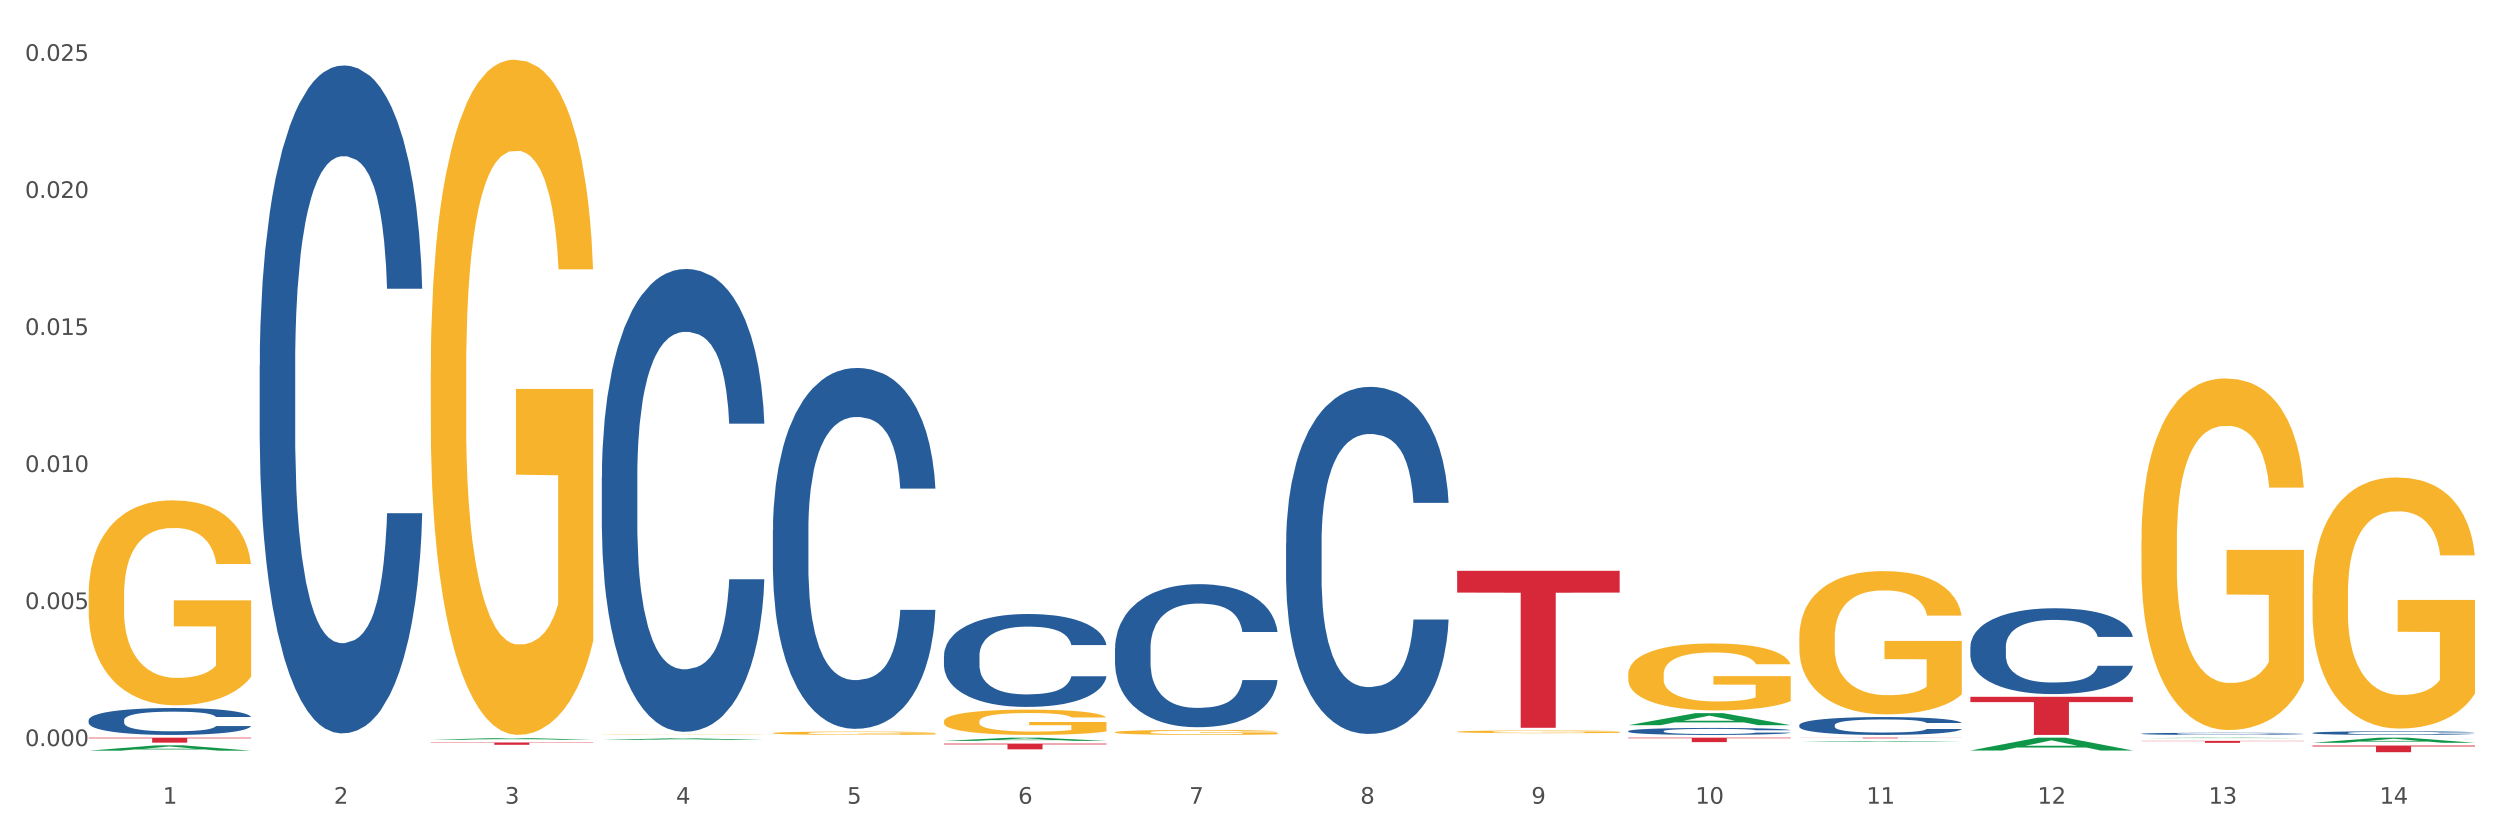 <?xml version="1.0" encoding="utf-8" standalone="no"?>
<!DOCTYPE svg PUBLIC "-//W3C//DTD SVG 1.1//EN"
  "http://www.w3.org/Graphics/SVG/1.1/DTD/svg11.dtd">
<svg xmlns:xlink="http://www.w3.org/1999/xlink" width="1080pt" height="360pt" viewBox="0 0 1080 360" xmlns="http://www.w3.org/2000/svg" version="1.1">
 <rect x="0" y="0" width="1080" height="360" fill="#333333" stroke="none"/>
 <defs>
  <style type="text/css">*{stroke-linejoin: round; stroke-linecap: butt}</style>
 </defs>
 <g id="figure_1">
  <g id="patch_1">
   <path d="M 0 360 
L 1080 360 
L 1080 0 
L 0 0 
z
" style="fill: #ffffff; stroke: #ffffff; stroke-linejoin: miter"/>
  </g>
  <g id="axes_1">
   <g id="matplotlib.axis_1">
    <g id="xtick_1">
     <g id="text_1">
      <!-- 1 -->
      <g style="fill: #4d4d4d" transform="translate(70.332 347.204) scale(0.096 -0.096)">
       <defs>
        <path id="DejaVuSans-31" d="M 794 531 
L 1825 531 
L 1825 4091 
L 703 3866 
L 703 4441 
L 1819 4666 
L 2450 4666 
L 2450 531 
L 3481 531 
L 3481 0 
L 794 0 
L 794 531 
z
" transform="scale(0.016)"/>
       </defs>
       <use xlink:href="#DejaVuSans-31"/>
      </g>
     </g>
    </g>
    <g id="xtick_2">
     <g id="text_2">
      <!-- 2 -->
      <g style="fill: #4d4d4d" transform="translate(144.233 347.204) scale(0.096 -0.096)">
       <defs>
        <path id="DejaVuSans-32" d="M 1228 531 
L 3431 531 
L 3431 0 
L 469 0 
L 469 531 
Q 828 903 1448 1529 
Q 2069 2156 2228 2338 
Q 2531 2678 2651 2914 
Q 2772 3150 2772 3378 
Q 2772 3750 2511 3984 
Q 2250 4219 1831 4219 
Q 1534 4219 1204 4116 
Q 875 4013 500 3803 
L 500 4441 
Q 881 4594 1212 4672 
Q 1544 4750 1819 4750 
Q 2544 4750 2975 4387 
Q 3406 4025 3406 3419 
Q 3406 3131 3298 2873 
Q 3191 2616 2906 2266 
Q 2828 2175 2409 1742 
Q 1991 1309 1228 531 
z
" transform="scale(0.016)"/>
       </defs>
       <use xlink:href="#DejaVuSans-32"/>
      </g>
     </g>
    </g>
    <g id="xtick_3">
     <g id="text_3">
      <!-- 3 -->
      <g style="fill: #4d4d4d" transform="translate(218.134 347.204) scale(0.096 -0.096)">
       <defs>
        <path id="DejaVuSans-33" d="M 2597 2516 
Q 3050 2419 3304 2112 
Q 3559 1806 3559 1356 
Q 3559 666 3084 287 
Q 2609 -91 1734 -91 
Q 1441 -91 1130 -33 
Q 819 25 488 141 
L 488 750 
Q 750 597 1062 519 
Q 1375 441 1716 441 
Q 2309 441 2620 675 
Q 2931 909 2931 1356 
Q 2931 1769 2642 2001 
Q 2353 2234 1838 2234 
L 1294 2234 
L 1294 2753 
L 1863 2753 
Q 2328 2753 2575 2939 
Q 2822 3125 2822 3475 
Q 2822 3834 2567 4026 
Q 2313 4219 1838 4219 
Q 1578 4219 1281 4162 
Q 984 4106 628 3988 
L 628 4550 
Q 988 4650 1302 4700 
Q 1616 4750 1894 4750 
Q 2613 4750 3031 4423 
Q 3450 4097 3450 3541 
Q 3450 3153 3228 2886 
Q 3006 2619 2597 2516 
z
" transform="scale(0.016)"/>
       </defs>
       <use xlink:href="#DejaVuSans-33"/>
      </g>
     </g>
    </g>
    <g id="xtick_4">
     <g id="text_4">
      <!-- 4 -->
      <g style="fill: #4d4d4d" transform="translate(292.034 347.204) scale(0.096 -0.096)">
       <defs>
        <path id="DejaVuSans-34" d="M 2419 4116 
L 825 1625 
L 2419 1625 
L 2419 4116 
z
M 2253 4666 
L 3047 4666 
L 3047 1625 
L 3713 1625 
L 3713 1100 
L 3047 1100 
L 3047 0 
L 2419 0 
L 2419 1100 
L 313 1100 
L 313 1709 
L 2253 4666 
z
" transform="scale(0.016)"/>
       </defs>
       <use xlink:href="#DejaVuSans-34"/>
      </g>
     </g>
    </g>
    <g id="xtick_5">
     <g id="text_5">
      <!-- 5 -->
      <g style="fill: #4d4d4d" transform="translate(365.935 347.204) scale(0.096 -0.096)">
       <defs>
        <path id="DejaVuSans-35" d="M 691 4666 
L 3169 4666 
L 3169 4134 
L 1269 4134 
L 1269 2991 
Q 1406 3038 1543 3061 
Q 1681 3084 1819 3084 
Q 2600 3084 3056 2656 
Q 3513 2228 3513 1497 
Q 3513 744 3044 326 
Q 2575 -91 1722 -91 
Q 1428 -91 1123 -41 
Q 819 9 494 109 
L 494 744 
Q 775 591 1075 516 
Q 1375 441 1709 441 
Q 2250 441 2565 725 
Q 2881 1009 2881 1497 
Q 2881 1984 2565 2268 
Q 2250 2553 1709 2553 
Q 1456 2553 1204 2497 
Q 953 2441 691 2322 
L 691 4666 
z
" transform="scale(0.016)"/>
       </defs>
       <use xlink:href="#DejaVuSans-35"/>
      </g>
     </g>
    </g>
    <g id="xtick_6">
     <g id="text_6">
      <!-- 6 -->
      <g style="fill: #4d4d4d" transform="translate(439.836 347.204) scale(0.096 -0.096)">
       <defs>
        <path id="DejaVuSans-36" d="M 2113 2584 
Q 1688 2584 1439 2293 
Q 1191 2003 1191 1497 
Q 1191 994 1439 701 
Q 1688 409 2113 409 
Q 2538 409 2786 701 
Q 3034 994 3034 1497 
Q 3034 2003 2786 2293 
Q 2538 2584 2113 2584 
z
M 3366 4563 
L 3366 3988 
Q 3128 4100 2886 4159 
Q 2644 4219 2406 4219 
Q 1781 4219 1451 3797 
Q 1122 3375 1075 2522 
Q 1259 2794 1537 2939 
Q 1816 3084 2150 3084 
Q 2853 3084 3261 2657 
Q 3669 2231 3669 1497 
Q 3669 778 3244 343 
Q 2819 -91 2113 -91 
Q 1303 -91 875 529 
Q 447 1150 447 2328 
Q 447 3434 972 4092 
Q 1497 4750 2381 4750 
Q 2619 4750 2861 4703 
Q 3103 4656 3366 4563 
z
" transform="scale(0.016)"/>
       </defs>
       <use xlink:href="#DejaVuSans-36"/>
      </g>
     </g>
    </g>
    <g id="xtick_7">
     <g id="text_7">
      <!-- 7 -->
      <g style="fill: #4d4d4d" transform="translate(513.737 347.204) scale(0.096 -0.096)">
       <defs>
        <path id="DejaVuSans-37" d="M 525 4666 
L 3525 4666 
L 3525 4397 
L 1831 0 
L 1172 0 
L 2766 4134 
L 525 4134 
L 525 4666 
z
" transform="scale(0.016)"/>
       </defs>
       <use xlink:href="#DejaVuSans-37"/>
      </g>
     </g>
    </g>
    <g id="xtick_8">
     <g id="text_8">
      <!-- 8 -->
      <g style="fill: #4d4d4d" transform="translate(587.638 347.204) scale(0.096 -0.096)">
       <defs>
        <path id="DejaVuSans-38" d="M 2034 2216 
Q 1584 2216 1326 1975 
Q 1069 1734 1069 1313 
Q 1069 891 1326 650 
Q 1584 409 2034 409 
Q 2484 409 2743 651 
Q 3003 894 3003 1313 
Q 3003 1734 2745 1975 
Q 2488 2216 2034 2216 
z
M 1403 2484 
Q 997 2584 770 2862 
Q 544 3141 544 3541 
Q 544 4100 942 4425 
Q 1341 4750 2034 4750 
Q 2731 4750 3128 4425 
Q 3525 4100 3525 3541 
Q 3525 3141 3298 2862 
Q 3072 2584 2669 2484 
Q 3125 2378 3379 2068 
Q 3634 1759 3634 1313 
Q 3634 634 3220 271 
Q 2806 -91 2034 -91 
Q 1263 -91 848 271 
Q 434 634 434 1313 
Q 434 1759 690 2068 
Q 947 2378 1403 2484 
z
M 1172 3481 
Q 1172 3119 1398 2916 
Q 1625 2713 2034 2713 
Q 2441 2713 2670 2916 
Q 2900 3119 2900 3481 
Q 2900 3844 2670 4047 
Q 2441 4250 2034 4250 
Q 1625 4250 1398 4047 
Q 1172 3844 1172 3481 
z
" transform="scale(0.016)"/>
       </defs>
       <use xlink:href="#DejaVuSans-38"/>
      </g>
     </g>
    </g>
    <g id="xtick_9">
     <g id="text_9">
      <!-- 9 -->
      <g style="fill: #4d4d4d" transform="translate(661.539 347.204) scale(0.096 -0.096)">
       <defs>
        <path id="DejaVuSans-39" d="M 703 97 
L 703 672 
Q 941 559 1184 500 
Q 1428 441 1663 441 
Q 2288 441 2617 861 
Q 2947 1281 2994 2138 
Q 2813 1869 2534 1725 
Q 2256 1581 1919 1581 
Q 1219 1581 811 2004 
Q 403 2428 403 3163 
Q 403 3881 828 4315 
Q 1253 4750 1959 4750 
Q 2769 4750 3195 4129 
Q 3622 3509 3622 2328 
Q 3622 1225 3098 567 
Q 2575 -91 1691 -91 
Q 1453 -91 1209 -44 
Q 966 3 703 97 
z
M 1959 2075 
Q 2384 2075 2632 2365 
Q 2881 2656 2881 3163 
Q 2881 3666 2632 3958 
Q 2384 4250 1959 4250 
Q 1534 4250 1286 3958 
Q 1038 3666 1038 3163 
Q 1038 2656 1286 2365 
Q 1534 2075 1959 2075 
z
" transform="scale(0.016)"/>
       </defs>
       <use xlink:href="#DejaVuSans-39"/>
      </g>
     </g>
    </g>
    <g id="xtick_10">
     <g id="text_10">
      <!-- 10 -->
      <g style="fill: #4d4d4d" transform="translate(732.386 347.204) scale(0.096 -0.096)">
       <defs>
        <path id="DejaVuSans-30" d="M 2034 4250 
Q 1547 4250 1301 3770 
Q 1056 3291 1056 2328 
Q 1056 1369 1301 889 
Q 1547 409 2034 409 
Q 2525 409 2770 889 
Q 3016 1369 3016 2328 
Q 3016 3291 2770 3770 
Q 2525 4250 2034 4250 
z
M 2034 4750 
Q 2819 4750 3233 4129 
Q 3647 3509 3647 2328 
Q 3647 1150 3233 529 
Q 2819 -91 2034 -91 
Q 1250 -91 836 529 
Q 422 1150 422 2328 
Q 422 3509 836 4129 
Q 1250 4750 2034 4750 
z
" transform="scale(0.016)"/>
       </defs>
       <use xlink:href="#DejaVuSans-31"/>
       <use xlink:href="#DejaVuSans-30" transform="translate(63.623 0)"/>
      </g>
     </g>
    </g>
    <g id="xtick_11">
     <g id="text_11">
      <!-- 11 -->
      <g style="fill: #4d4d4d" transform="translate(806.287 347.204) scale(0.096 -0.096)">
       <use xlink:href="#DejaVuSans-31"/>
       <use xlink:href="#DejaVuSans-31" transform="translate(63.623 0)"/>
      </g>
     </g>
    </g>
    <g id="xtick_12">
     <g id="text_12">
      <!-- 12 -->
      <g style="fill: #4d4d4d" transform="translate(880.187 347.204) scale(0.096 -0.096)">
       <use xlink:href="#DejaVuSans-31"/>
       <use xlink:href="#DejaVuSans-32" transform="translate(63.623 0)"/>
      </g>
     </g>
    </g>
    <g id="xtick_13">
     <g id="text_13">
      <!-- 13 -->
      <g style="fill: #4d4d4d" transform="translate(954.088 347.204) scale(0.096 -0.096)">
       <use xlink:href="#DejaVuSans-31"/>
       <use xlink:href="#DejaVuSans-33" transform="translate(63.623 0)"/>
      </g>
     </g>
    </g>
    <g id="xtick_14">
     <g id="text_14">
      <!-- 14 -->
      <g style="fill: #4d4d4d" transform="translate(1027.989 347.204) scale(0.096 -0.096)">
       <use xlink:href="#DejaVuSans-31"/>
       <use xlink:href="#DejaVuSans-34" transform="translate(63.623 0)"/>
      </g>
     </g>
    </g>
    <g id="xtick_15"/>
    <g id="xtick_16"/>
    <g id="xtick_17"/>
    <g id="xtick_18"/>
    <g id="xtick_19"/>
    <g id="xtick_20"/>
    <g id="xtick_21"/>
    <g id="xtick_22"/>
    <g id="xtick_23"/>
    <g id="xtick_24"/>
    <g id="xtick_25"/>
    <g id="xtick_26"/>
    <g id="xtick_27"/>
   </g>
   <g id="matplotlib.axis_2">
    <g id="ytick_1">
     <g id="text_15">
      <!-- 0.000 -->
      <g style="fill: #4d4d4d" transform="translate(10.8 322.308) scale(0.096 -0.096)">
       <defs>
        <path id="DejaVuSans-2e" d="M 684 794 
L 1344 794 
L 1344 0 
L 684 0 
L 684 794 
z
" transform="scale(0.016)"/>
       </defs>
       <use xlink:href="#DejaVuSans-30"/>
       <use xlink:href="#DejaVuSans-2e" transform="translate(63.623 0)"/>
       <use xlink:href="#DejaVuSans-30" transform="translate(95.41 0)"/>
       <use xlink:href="#DejaVuSans-30" transform="translate(159.033 0)"/>
       <use xlink:href="#DejaVuSans-30" transform="translate(222.656 0)"/>
      </g>
     </g>
    </g>
    <g id="ytick_2">
     <g id="text_16">
      <!-- 0.005 -->
      <g style="fill: #4d4d4d" transform="translate(10.8 263.105) scale(0.096 -0.096)">
       <use xlink:href="#DejaVuSans-30"/>
       <use xlink:href="#DejaVuSans-2e" transform="translate(63.623 0)"/>
       <use xlink:href="#DejaVuSans-30" transform="translate(95.41 0)"/>
       <use xlink:href="#DejaVuSans-30" transform="translate(159.033 0)"/>
       <use xlink:href="#DejaVuSans-35" transform="translate(222.656 0)"/>
      </g>
     </g>
    </g>
    <g id="ytick_3">
     <g id="text_17">
      <!-- 0.010 -->
      <g style="fill: #4d4d4d" transform="translate(10.8 203.902) scale(0.096 -0.096)">
       <use xlink:href="#DejaVuSans-30"/>
       <use xlink:href="#DejaVuSans-2e" transform="translate(63.623 0)"/>
       <use xlink:href="#DejaVuSans-30" transform="translate(95.41 0)"/>
       <use xlink:href="#DejaVuSans-31" transform="translate(159.033 0)"/>
       <use xlink:href="#DejaVuSans-30" transform="translate(222.656 0)"/>
      </g>
     </g>
    </g>
    <g id="ytick_4">
     <g id="text_18">
      <!-- 0.015 -->
      <g style="fill: #4d4d4d" transform="translate(10.8 144.699) scale(0.096 -0.096)">
       <use xlink:href="#DejaVuSans-30"/>
       <use xlink:href="#DejaVuSans-2e" transform="translate(63.623 0)"/>
       <use xlink:href="#DejaVuSans-30" transform="translate(95.41 0)"/>
       <use xlink:href="#DejaVuSans-31" transform="translate(159.033 0)"/>
       <use xlink:href="#DejaVuSans-35" transform="translate(222.656 0)"/>
      </g>
     </g>
    </g>
    <g id="ytick_5">
     <g id="text_19">
      <!-- 0.020 -->
      <g style="fill: #4d4d4d" transform="translate(10.8 85.496) scale(0.096 -0.096)">
       <use xlink:href="#DejaVuSans-30"/>
       <use xlink:href="#DejaVuSans-2e" transform="translate(63.623 0)"/>
       <use xlink:href="#DejaVuSans-30" transform="translate(95.41 0)"/>
       <use xlink:href="#DejaVuSans-32" transform="translate(159.033 0)"/>
       <use xlink:href="#DejaVuSans-30" transform="translate(222.656 0)"/>
      </g>
     </g>
    </g>
    <g id="ytick_6">
     <g id="text_20">
      <!-- 0.025 -->
      <g style="fill: #4d4d4d" transform="translate(10.8 26.293) scale(0.096 -0.096)">
       <use xlink:href="#DejaVuSans-30"/>
       <use xlink:href="#DejaVuSans-2e" transform="translate(63.623 0)"/>
       <use xlink:href="#DejaVuSans-30" transform="translate(95.41 0)"/>
       <use xlink:href="#DejaVuSans-32" transform="translate(159.033 0)"/>
       <use xlink:href="#DejaVuSans-35" transform="translate(222.656 0)"/>
      </g>
     </g>
    </g>
    <g id="ytick_7"/>
    <g id="ytick_8"/>
    <g id="ytick_9"/>
    <g id="ytick_10"/>
    <g id="ytick_11"/>
   </g>
   <g id="PolyCollection_1">
    <path d="M 38.283 324.297 
L 38.355 324.294 
L 67.306 321.999 
L 79.321 321.997 
L 108.489 324.301 
L 94.592 324.301 
L 88.296 323.764 
L 58.404 323.764 
L 58.187 323.773 
L 52.107 324.301 
L 38.283 324.301 
L 38.283 324.297 
L 62.167 323.444 
L 84.532 323.442 
L 73.458 322.488 
L 73.314 322.484 
L 73.169 322.49 
L 62.095 323.442 
L 62.167 323.444 
L 38.283 324.297 
z
" clip-path="url(#pa2627eb7e6)" style="fill: #109648"/>
    <path d="M 407.787 283.285 
L 407.87 283.249 
L 407.87 282.222 
L 408.119 280.829 
L 409.032 278.263 
L 410.194 276.32 
L 412.186 274.047 
L 413.264 273.094 
L 414.675 272.03 
L 417.58 270.307 
L 420.899 268.841 
L 423.223 268.034 
L 424.965 267.521 
L 428.866 266.605 
L 431.106 266.201 
L 433.43 265.871 
L 435.422 265.651 
L 438.741 265.395 
L 441.396 265.285 
L 444.467 265.248 
L 447.039 265.285 
L 450.442 265.431 
L 455.421 265.871 
L 457.33 266.128 
L 459.902 266.568 
L 462.558 267.155 
L 464.715 267.741 
L 467.205 268.584 
L 469.778 269.684 
L 472.267 271.077 
L 474.01 272.36 
L 475.421 273.717 
L 476.665 275.367 
L 477.578 277.163 
L 477.993 278.666 
L 462.807 278.666 
L 462.392 277.31 
L 461.562 275.843 
L 460.732 274.853 
L 459.819 274.047 
L 458.409 273.13 
L 457.164 272.544 
L 455.089 271.847 
L 453.18 271.407 
L 451.604 271.151 
L 449.695 270.931 
L 445.629 270.711 
L 442.724 270.711 
L 440.899 270.784 
L 438.658 270.967 
L 436.749 271.224 
L 434.509 271.664 
L 432.766 272.14 
L 431.023 272.764 
L 430.027 273.204 
L 428.534 274.01 
L 427.538 274.67 
L 426.21 275.807 
L 425.463 276.613 
L 424.135 278.703 
L 423.555 280.242 
L 423.306 281.306 
L 423.14 282.479 
L 423.14 288.198 
L 423.638 290.764 
L 424.052 291.864 
L 424.716 293.11 
L 425.961 294.724 
L 427.787 296.3 
L 429.695 297.436 
L 431.272 298.133 
L 432.766 298.646 
L 434.26 299.05 
L 436.085 299.416 
L 437.579 299.636 
L 439.82 299.856 
L 442.475 299.966 
L 444.55 299.966 
L 448.782 299.783 
L 450.691 299.599 
L 452.517 299.343 
L 454.508 298.94 
L 456.085 298.5 
L 456.998 298.17 
L 458.492 297.473 
L 459.653 296.74 
L 460.649 295.897 
L 461.313 295.163 
L 462.06 294.064 
L 462.641 292.817 
L 462.807 292.157 
L 477.993 292.157 
L 477.661 293.477 
L 477.08 294.76 
L 475.918 296.483 
L 475.006 297.473 
L 473.595 298.683 
L 472.101 299.709 
L 470.027 300.846 
L 468.118 301.689 
L 466.126 302.422 
L 463.969 303.082 
L 460.068 303.999 
L 458.657 304.255 
L 455.67 304.695 
L 453.346 304.952 
L 449.944 305.209 
L 446.459 305.355 
L 442.807 305.392 
L 439.571 305.319 
L 436.002 305.099 
L 433.762 304.879 
L 431.272 304.549 
L 428.368 304.035 
L 425.629 303.412 
L 423.057 302.679 
L 420.65 301.836 
L 418.409 300.883 
L 415.505 299.306 
L 413.347 297.766 
L 411.771 296.337 
L 410.692 295.127 
L 409.613 293.587 
L 409.032 292.524 
L 408.119 289.958 
L 407.787 287.575 
L 407.787 283.285 
z
" clip-path="url(#pa2627eb7e6)" style="fill: #255c99"/>
    <path d="M 333.886 229.013 
L 333.969 228.871 
L 333.969 224.884 
L 334.218 219.474 
L 335.131 209.507 
L 336.293 201.961 
L 338.285 193.134 
L 339.363 189.432 
L 340.774 185.303 
L 343.679 178.611 
L 346.998 172.916 
L 349.322 169.784 
L 351.064 167.79 
L 354.965 164.231 
L 357.205 162.665 
L 359.529 161.383 
L 361.521 160.529 
L 364.84 159.532 
L 367.496 159.105 
L 370.566 158.963 
L 373.139 159.105 
L 376.541 159.675 
L 381.52 161.383 
L 383.429 162.38 
L 386.001 164.089 
L 388.657 166.367 
L 390.815 168.645 
L 393.304 171.919 
L 395.877 176.191 
L 398.366 181.601 
L 400.109 186.584 
L 401.52 191.852 
L 402.764 198.259 
L 403.677 205.236 
L 404.092 211.073 
L 388.906 211.073 
L 388.491 205.805 
L 387.661 200.11 
L 386.831 196.266 
L 385.918 193.134 
L 384.508 189.574 
L 383.263 187.296 
L 381.188 184.591 
L 379.28 182.882 
L 377.703 181.886 
L 375.794 181.032 
L 371.728 180.177 
L 368.823 180.177 
L 366.998 180.462 
L 364.757 181.174 
L 362.848 182.171 
L 360.608 183.879 
L 358.865 185.73 
L 357.122 188.15 
L 356.127 189.859 
L 354.633 192.991 
L 353.637 195.554 
L 352.309 199.968 
L 351.562 203.1 
L 350.235 211.216 
L 349.654 217.196 
L 349.405 221.325 
L 349.239 225.881 
L 349.239 248.092 
L 349.737 258.058 
L 350.152 262.33 
L 350.816 267.17 
L 352.06 273.435 
L 353.886 279.557 
L 355.795 283.971 
L 357.371 286.676 
L 358.865 288.67 
L 360.359 290.236 
L 362.185 291.659 
L 363.678 292.514 
L 365.919 293.368 
L 368.574 293.795 
L 370.649 293.795 
L 374.881 293.083 
L 376.79 292.371 
L 378.616 291.375 
L 380.607 289.809 
L 382.184 288.1 
L 383.097 286.819 
L 384.591 284.113 
L 385.752 281.266 
L 386.748 277.991 
L 387.412 275.144 
L 388.159 270.872 
L 388.74 266.031 
L 388.906 263.469 
L 404.092 263.469 
L 403.76 268.594 
L 403.179 273.577 
L 402.018 280.269 
L 401.105 284.113 
L 399.694 288.812 
L 398.2 292.798 
L 396.126 297.212 
L 394.217 300.487 
L 392.225 303.334 
L 390.068 305.897 
L 386.167 309.457 
L 384.757 310.453 
L 381.769 312.162 
L 379.446 313.159 
L 376.043 314.155 
L 372.558 314.725 
L 368.906 314.867 
L 365.67 314.582 
L 362.102 313.728 
L 359.861 312.874 
L 357.371 311.592 
L 354.467 309.599 
L 351.728 307.179 
L 349.156 304.331 
L 346.749 301.056 
L 344.509 297.355 
L 341.604 291.232 
L 339.446 285.252 
L 337.87 279.7 
L 336.791 275.001 
L 335.712 269.021 
L 335.131 264.892 
L 334.218 254.926 
L 333.886 245.671 
L 333.886 229.013 
z
" clip-path="url(#pa2627eb7e6)" style="fill: #255c99"/>
    <path d="M 259.986 206.042 
L 260.069 205.859 
L 260.069 200.746 
L 260.318 193.807 
L 261.23 181.025 
L 262.392 171.347 
L 264.384 160.025 
L 265.463 155.277 
L 266.873 149.982 
L 269.778 141.399 
L 273.097 134.095 
L 275.421 130.078 
L 277.164 127.521 
L 281.064 122.956 
L 283.305 120.947 
L 285.628 119.304 
L 287.62 118.208 
L 290.939 116.93 
L 293.595 116.382 
L 296.665 116.2 
L 299.238 116.382 
L 302.64 117.113 
L 307.619 119.304 
L 309.528 120.582 
L 312.101 122.773 
L 314.756 125.695 
L 316.914 128.617 
L 319.403 132.817 
L 321.976 138.295 
L 324.465 145.234 
L 326.208 151.625 
L 327.619 158.382 
L 328.864 166.599 
L 329.776 175.547 
L 330.191 183.033 
L 315.005 183.033 
L 314.59 176.277 
L 313.76 168.973 
L 312.93 164.042 
L 312.018 160.025 
L 310.607 155.46 
L 309.362 152.538 
L 307.287 149.069 
L 305.379 146.877 
L 303.802 145.599 
L 301.893 144.503 
L 297.827 143.408 
L 294.923 143.408 
L 293.097 143.773 
L 290.856 144.686 
L 288.948 145.964 
L 286.707 148.156 
L 284.964 150.529 
L 283.222 153.634 
L 282.226 155.825 
L 280.732 159.842 
L 279.736 163.129 
L 278.408 168.79 
L 277.662 172.807 
L 276.334 183.216 
L 275.753 190.885 
L 275.504 196.181 
L 275.338 202.024 
L 275.338 230.511 
L 275.836 243.293 
L 276.251 248.772 
L 276.915 254.98 
L 278.159 263.015 
L 279.985 270.867 
L 281.894 276.528 
L 283.471 279.997 
L 284.964 282.554 
L 286.458 284.562 
L 288.284 286.388 
L 289.777 287.484 
L 292.018 288.58 
L 294.674 289.128 
L 296.748 289.128 
L 300.98 288.214 
L 302.889 287.301 
L 304.715 286.023 
L 306.706 284.015 
L 308.283 281.823 
L 309.196 280.18 
L 310.69 276.71 
L 311.852 273.058 
L 312.847 268.858 
L 313.511 265.206 
L 314.258 259.728 
L 314.839 253.519 
L 315.005 250.232 
L 330.191 250.232 
L 329.859 256.806 
L 329.279 263.197 
L 328.117 271.78 
L 327.204 276.71 
L 325.793 282.736 
L 324.299 287.849 
L 322.225 293.51 
L 320.316 297.71 
L 318.324 301.362 
L 316.167 304.649 
L 312.267 309.214 
L 310.856 310.492 
L 307.868 312.684 
L 305.545 313.962 
L 302.142 315.24 
L 298.657 315.971 
L 295.006 316.153 
L 291.769 315.788 
L 288.201 314.692 
L 285.96 313.597 
L 283.471 311.953 
L 280.566 309.397 
L 277.827 306.292 
L 275.255 302.64 
L 272.848 298.44 
L 270.608 293.693 
L 267.703 285.841 
L 265.546 278.171 
L 263.969 271.05 
L 262.89 265.024 
L 261.811 257.354 
L 261.23 252.058 
L 260.318 239.276 
L 259.986 227.407 
L 259.986 206.042 
z
" clip-path="url(#pa2627eb7e6)" style="fill: #255c99"/>
    <path d="M 112.184 157.93 
L 112.267 157.666 
L 112.267 150.287 
L 112.516 140.273 
L 113.429 121.827 
L 114.59 107.86 
L 116.582 91.521 
L 117.661 84.67 
L 119.072 77.027 
L 121.976 64.642 
L 125.296 54.101 
L 127.619 48.303 
L 129.362 44.614 
L 133.262 38.025 
L 135.503 35.127 
L 137.826 32.755 
L 139.818 31.174 
L 143.137 29.329 
L 145.793 28.539 
L 148.863 28.275 
L 151.436 28.539 
L 154.838 29.593 
L 159.818 32.755 
L 161.726 34.6 
L 164.299 37.762 
L 166.954 41.978 
L 169.112 46.195 
L 171.602 52.256 
L 174.174 60.162 
L 176.664 70.176 
L 178.406 79.399 
L 179.817 89.149 
L 181.062 101.008 
L 181.975 113.921 
L 182.39 124.725 
L 167.203 124.725 
L 166.788 114.975 
L 165.959 104.434 
L 165.129 97.319 
L 164.216 91.521 
L 162.805 84.933 
L 161.56 80.717 
L 159.486 75.71 
L 157.577 72.547 
L 156 70.703 
L 154.092 69.122 
L 150.025 67.54 
L 147.121 67.54 
L 145.295 68.067 
L 143.055 69.385 
L 141.146 71.23 
L 138.905 74.392 
L 137.163 77.818 
L 135.42 82.298 
L 134.424 85.46 
L 132.93 91.258 
L 131.934 96.001 
L 130.607 104.17 
L 129.86 109.968 
L 128.532 124.989 
L 127.951 136.057 
L 127.702 143.699 
L 127.536 152.132 
L 127.536 193.242 
L 128.034 211.689 
L 128.449 219.595 
L 129.113 228.554 
L 130.358 240.15 
L 132.183 251.481 
L 134.092 259.65 
L 135.669 264.657 
L 137.163 268.347 
L 138.656 271.246 
L 140.482 273.881 
L 141.976 275.462 
L 144.216 277.043 
L 146.872 277.834 
L 148.946 277.834 
L 153.179 276.516 
L 155.087 275.198 
L 156.913 273.354 
L 158.905 270.455 
L 160.481 267.293 
L 161.394 264.921 
L 162.888 259.914 
L 164.05 254.643 
L 165.046 248.582 
L 165.71 243.312 
L 166.456 235.406 
L 167.037 226.446 
L 167.203 221.703 
L 182.39 221.703 
L 182.058 231.19 
L 181.477 240.413 
L 180.315 252.799 
L 179.402 259.914 
L 177.991 268.61 
L 176.498 275.989 
L 174.423 284.158 
L 172.514 290.219 
L 170.523 295.49 
L 168.365 300.233 
L 164.465 306.822 
L 163.054 308.666 
L 160.067 311.829 
L 157.743 313.673 
L 154.341 315.518 
L 150.855 316.572 
L 147.204 316.836 
L 143.967 316.308 
L 140.399 314.727 
L 138.158 313.146 
L 135.669 310.774 
L 132.764 307.085 
L 130.026 302.605 
L 127.453 297.335 
L 125.047 291.274 
L 122.806 284.422 
L 119.902 273.09 
L 117.744 262.022 
L 116.167 251.745 
L 115.088 243.048 
L 114.01 231.98 
L 113.429 224.338 
L 112.516 205.891 
L 112.184 188.762 
L 112.184 157.93 
z
" clip-path="url(#pa2627eb7e6)" style="fill: #255c99"/>
    <path d="M 38.283 311.089 
L 38.366 311.079 
L 38.366 310.781 
L 38.615 310.378 
L 39.528 309.635 
L 40.69 309.073 
L 42.681 308.415 
L 43.76 308.139 
L 45.171 307.831 
L 48.075 307.332 
L 51.395 306.907 
L 53.718 306.674 
L 55.461 306.525 
L 59.361 306.26 
L 61.602 306.143 
L 63.926 306.048 
L 65.917 305.984 
L 69.237 305.91 
L 71.892 305.878 
L 74.963 305.867 
L 77.535 305.878 
L 80.938 305.92 
L 85.917 306.048 
L 87.825 306.122 
L 90.398 306.249 
L 93.053 306.419 
L 95.211 306.589 
L 97.701 306.833 
L 100.273 307.152 
L 102.763 307.555 
L 104.506 307.926 
L 105.916 308.319 
L 107.161 308.797 
L 108.074 309.317 
L 108.489 309.752 
L 93.302 309.752 
L 92.888 309.359 
L 92.058 308.935 
L 91.228 308.648 
L 90.315 308.415 
L 88.904 308.149 
L 87.659 307.979 
L 85.585 307.778 
L 83.676 307.65 
L 82.099 307.576 
L 80.191 307.512 
L 76.124 307.449 
L 73.22 307.449 
L 71.394 307.47 
L 69.154 307.523 
L 67.245 307.597 
L 65.004 307.725 
L 63.262 307.863 
L 61.519 308.043 
L 60.523 308.17 
L 59.029 308.404 
L 58.034 308.595 
L 56.706 308.924 
L 55.959 309.158 
L 54.631 309.762 
L 54.05 310.208 
L 53.801 310.516 
L 53.635 310.856 
L 53.635 312.511 
L 54.133 313.254 
L 54.548 313.573 
L 55.212 313.934 
L 56.457 314.401 
L 58.283 314.857 
L 60.191 315.186 
L 61.768 315.388 
L 63.262 315.536 
L 64.755 315.653 
L 66.581 315.759 
L 68.075 315.823 
L 70.315 315.886 
L 72.971 315.918 
L 75.046 315.918 
L 79.278 315.865 
L 81.187 315.812 
L 83.012 315.738 
L 85.004 315.621 
L 86.581 315.494 
L 87.493 315.398 
L 88.987 315.197 
L 90.149 314.984 
L 91.145 314.74 
L 91.809 314.528 
L 92.556 314.209 
L 93.136 313.849 
L 93.302 313.658 
L 108.489 313.658 
L 108.157 314.04 
L 107.576 314.411 
L 106.414 314.91 
L 105.501 315.197 
L 104.091 315.547 
L 102.597 315.844 
L 100.522 316.173 
L 98.614 316.417 
L 96.622 316.629 
L 94.464 316.82 
L 90.564 317.086 
L 89.153 317.16 
L 86.166 317.287 
L 83.842 317.362 
L 80.44 317.436 
L 76.954 317.478 
L 73.303 317.489 
L 70.066 317.468 
L 66.498 317.404 
L 64.257 317.34 
L 61.768 317.245 
L 58.863 317.096 
L 56.125 316.916 
L 53.552 316.704 
L 51.146 316.46 
L 48.905 316.184 
L 46.001 315.727 
L 43.843 315.281 
L 42.266 314.867 
L 41.187 314.517 
L 40.109 314.071 
L 39.528 313.764 
L 38.615 313.021 
L 38.283 312.331 
L 38.283 311.089 
z
" clip-path="url(#pa2627eb7e6)" style="fill: #255c99"/>
    <path d="M 38.283 257.066 
L 38.366 256.985 
L 38.366 254.074 
L 38.532 251.567 
L 39.361 245.502 
L 40.604 240.488 
L 41.516 237.82 
L 42.427 235.636 
L 43.505 233.453 
L 44.831 231.189 
L 47.235 227.873 
L 48.727 226.175 
L 50.55 224.396 
L 53.866 221.808 
L 56.27 220.353 
L 58.756 219.14 
L 62.818 217.684 
L 65.47 217.037 
L 68.288 216.552 
L 71.687 216.229 
L 74.256 216.148 
L 79.893 216.39 
L 84.7 217.118 
L 87.021 217.684 
L 90.005 218.655 
L 91.58 219.302 
L 94.149 220.595 
L 96.802 222.294 
L 98.625 223.749 
L 101.36 226.499 
L 103.433 229.248 
L 105.339 232.644 
L 106.334 234.99 
L 107.08 237.173 
L 107.743 239.68 
L 108.406 243.642 
L 93.486 243.642 
L 92.906 240.812 
L 91.994 238.143 
L 90.668 235.556 
L 89.508 233.938 
L 87.518 231.917 
L 85.695 230.623 
L 83.788 229.652 
L 81.467 228.844 
L 79.644 228.439 
L 77.074 228.116 
L 72.018 228.197 
L 68.62 228.844 
L 66.299 229.652 
L 64.807 230.38 
L 63.481 231.189 
L 61.989 232.321 
L 60.248 234.019 
L 59.005 235.556 
L 57.762 237.496 
L 56.767 239.437 
L 55.855 241.701 
L 55.109 244.127 
L 54.529 246.634 
L 54.032 249.707 
L 53.617 254.802 
L 53.617 265.88 
L 53.783 268.387 
L 54.197 271.703 
L 54.695 274.209 
L 55.524 277.201 
L 56.27 279.223 
L 57.679 282.134 
L 59.254 284.56 
L 60.497 286.097 
L 61.74 287.39 
L 63.895 289.17 
L 66.299 290.625 
L 68.371 291.515 
L 71.189 292.323 
L 73.096 292.647 
L 74.754 292.808 
L 78.815 292.808 
L 81.716 292.566 
L 84.949 292 
L 87.435 291.272 
L 89.508 290.383 
L 91.828 288.927 
L 93.32 287.552 
L 93.32 270.651 
L 75.085 270.57 
L 75.085 259.33 
L 108.489 259.33 
L 108.489 292.323 
L 107.08 294.021 
L 105.505 295.558 
L 103.847 296.933 
L 101.36 298.631 
L 98.377 300.248 
L 95.724 301.38 
L 92.906 302.351 
L 89.59 303.24 
L 85.28 304.049 
L 82.628 304.372 
L 79.312 304.615 
L 75.417 304.696 
L 72.018 304.534 
L 68.703 304.13 
L 65.221 303.402 
L 61.823 302.351 
L 59.254 301.299 
L 56.684 300.006 
L 53.949 298.307 
L 51.794 296.69 
L 50.136 295.234 
L 48.312 293.375 
L 46.323 290.949 
L 44.831 288.765 
L 43.505 286.501 
L 42.096 283.59 
L 41.101 281.083 
L 40.107 277.929 
L 39.526 275.584 
L 38.863 271.945 
L 38.366 266.851 
L 38.283 257.066 
z
" clip-path="url(#pa2627eb7e6)" style="fill: #f7b32b"/>
    <path d="M 38.283 318.661 
L 108.489 318.661 
L 108.489 318.961 
L 80.872 318.963 
L 80.872 320.825 
L 65.733 320.825 
L 65.733 318.963 
L 38.283 318.961 
L 38.283 318.663 
L 38.283 318.661 
z
" clip-path="url(#pa2627eb7e6)" style="fill: #d62839"/>
    <path d="M 259.986 317.401 
L 260.068 317.401 
L 260.068 317.395 
L 260.234 317.39 
L 261.063 317.379 
L 262.306 317.37 
L 263.218 317.365 
L 264.13 317.361 
L 265.208 317.357 
L 266.534 317.353 
L 268.937 317.347 
L 270.429 317.343 
L 272.253 317.34 
L 275.568 317.335 
L 277.972 317.333 
L 280.459 317.33 
L 284.52 317.328 
L 287.173 317.326 
L 289.991 317.326 
L 293.389 317.325 
L 295.959 317.325 
L 301.595 317.325 
L 306.403 317.327 
L 308.724 317.328 
L 311.707 317.329 
L 313.282 317.331 
L 315.852 317.333 
L 318.504 317.336 
L 320.328 317.339 
L 323.063 317.344 
L 325.135 317.349 
L 327.042 317.355 
L 328.036 317.36 
L 328.782 317.364 
L 329.445 317.368 
L 330.109 317.376 
L 315.189 317.376 
L 314.609 317.371 
L 313.697 317.366 
L 312.371 317.361 
L 311.21 317.358 
L 309.221 317.354 
L 307.397 317.352 
L 305.491 317.35 
L 303.17 317.348 
L 301.347 317.348 
L 298.777 317.347 
L 293.721 317.347 
L 290.322 317.348 
L 288.002 317.35 
L 286.51 317.351 
L 285.183 317.353 
L 283.691 317.355 
L 281.951 317.358 
L 280.707 317.361 
L 279.464 317.364 
L 278.47 317.368 
L 277.558 317.372 
L 276.812 317.377 
L 276.232 317.381 
L 275.734 317.387 
L 275.32 317.396 
L 275.32 317.417 
L 275.486 317.422 
L 275.9 317.428 
L 276.397 317.432 
L 277.226 317.438 
L 277.972 317.442 
L 279.381 317.447 
L 280.956 317.452 
L 282.199 317.455 
L 283.443 317.457 
L 285.598 317.46 
L 288.002 317.463 
L 290.074 317.465 
L 292.892 317.466 
L 294.798 317.467 
L 296.456 317.467 
L 300.518 317.467 
L 303.419 317.467 
L 306.651 317.465 
L 309.138 317.464 
L 311.21 317.462 
L 313.531 317.46 
L 315.023 317.457 
L 315.023 317.426 
L 296.788 317.426 
L 296.788 317.405 
L 330.191 317.405 
L 330.191 317.466 
L 328.782 317.469 
L 327.207 317.472 
L 325.55 317.475 
L 323.063 317.478 
L 320.079 317.481 
L 317.427 317.483 
L 314.609 317.485 
L 311.293 317.486 
L 306.983 317.488 
L 304.33 317.488 
L 301.015 317.489 
L 297.119 317.489 
L 293.721 317.489 
L 290.405 317.488 
L 286.924 317.487 
L 283.526 317.485 
L 280.956 317.483 
L 278.387 317.48 
L 275.651 317.477 
L 273.496 317.474 
L 271.839 317.471 
L 270.015 317.468 
L 268.026 317.464 
L 266.534 317.459 
L 265.208 317.455 
L 263.798 317.45 
L 262.804 317.445 
L 261.809 317.439 
L 261.229 317.435 
L 260.566 317.428 
L 260.068 317.419 
L 259.986 317.401 
z
" clip-path="url(#pa2627eb7e6)" style="fill: #f7b32b"/>
    <path d="M 407.787 321.23 
L 477.993 321.23 
L 477.993 321.576 
L 450.377 321.578 
L 450.377 323.72 
L 435.237 323.72 
L 435.237 321.578 
L 407.787 321.576 
L 407.787 321.232 
L 407.787 321.23 
z
" clip-path="url(#pa2627eb7e6)" style="fill: #d62839"/>
    <path d="M 629.49 246.574 
L 699.696 246.574 
L 699.696 255.999 
L 672.079 256.063 
L 672.079 314.398 
L 656.94 314.398 
L 656.94 256.063 
L 629.49 255.999 
L 629.49 246.638 
L 629.49 246.574 
z
" clip-path="url(#pa2627eb7e6)" style="fill: #d62839"/>
    <path d="M 703.391 318.661 
L 773.597 318.661 
L 773.597 318.931 
L 745.98 318.933 
L 745.98 320.608 
L 730.841 320.608 
L 730.841 318.933 
L 703.391 318.931 
L 703.391 318.662 
L 703.391 318.661 
z
" clip-path="url(#pa2627eb7e6)" style="fill: #d62839"/>
    <path d="M 777.292 318.661 
L 847.497 318.661 
L 847.497 318.703 
L 819.881 318.703 
L 819.881 318.966 
L 804.742 318.966 
L 804.742 318.703 
L 777.292 318.703 
L 777.292 318.661 
L 777.292 318.661 
z
" clip-path="url(#pa2627eb7e6)" style="fill: #d62839"/>
    <path d="M 851.192 301.023 
L 921.398 301.023 
L 921.398 303.31 
L 893.782 303.325 
L 893.782 317.48 
L 878.643 317.48 
L 878.643 303.325 
L 851.192 303.31 
L 851.192 301.038 
L 851.192 301.023 
z
" clip-path="url(#pa2627eb7e6)" style="fill: #d62839"/>
    <path d="M 925.093 320.056 
L 995.299 320.056 
L 995.299 320.178 
L 967.683 320.179 
L 967.683 320.931 
L 952.543 320.931 
L 952.543 320.179 
L 925.093 320.178 
L 925.093 320.057 
L 925.093 320.056 
z
" clip-path="url(#pa2627eb7e6)" style="fill: #d62839"/>
    <path d="M 998.994 322.061 
L 1069.2 322.061 
L 1069.2 322.463 
L 1041.583 322.465 
L 1041.583 324.95 
L 1026.444 324.95 
L 1026.444 322.465 
L 998.994 322.463 
L 998.994 322.064 
L 998.994 322.061 
z
" clip-path="url(#pa2627eb7e6)" style="fill: #d62839"/>
    <path d="M 998.994 256.386 
L 999.077 256.287 
L 999.077 252.72 
L 999.243 249.649 
L 1000.072 242.219 
L 1001.315 236.076 
L 1002.227 232.807 
L 1003.139 230.132 
L 1004.216 227.457 
L 1005.542 224.683 
L 1007.946 220.621 
L 1009.438 218.54 
L 1011.262 216.361 
L 1014.577 213.19 
L 1016.981 211.407 
L 1019.467 209.921 
L 1023.529 208.138 
L 1026.181 207.345 
L 1029 206.751 
L 1032.398 206.354 
L 1034.967 206.255 
L 1040.604 206.552 
L 1045.411 207.444 
L 1047.732 208.138 
L 1050.716 209.327 
L 1052.291 210.119 
L 1054.86 211.704 
L 1057.513 213.785 
L 1059.336 215.568 
L 1062.072 218.937 
L 1064.144 222.305 
L 1066.05 226.466 
L 1067.045 229.339 
L 1067.791 232.014 
L 1068.454 235.085 
L 1069.117 239.94 
L 1054.197 239.94 
L 1053.617 236.472 
L 1052.705 233.203 
L 1051.379 230.033 
L 1050.219 228.051 
L 1048.229 225.574 
L 1046.406 223.989 
L 1044.499 222.8 
L 1042.179 221.81 
L 1040.355 221.314 
L 1037.786 220.918 
L 1032.729 221.017 
L 1029.331 221.81 
L 1027.01 222.8 
L 1025.518 223.692 
L 1024.192 224.683 
L 1022.7 226.07 
L 1020.959 228.15 
L 1019.716 230.033 
L 1018.473 232.41 
L 1017.478 234.788 
L 1016.566 237.562 
L 1015.82 240.534 
L 1015.24 243.606 
L 1014.743 247.37 
L 1014.328 253.612 
L 1014.328 267.185 
L 1014.494 270.256 
L 1014.909 274.318 
L 1015.406 277.39 
L 1016.235 281.055 
L 1016.981 283.532 
L 1018.39 287.099 
L 1019.965 290.071 
L 1021.208 291.953 
L 1022.451 293.538 
L 1024.606 295.718 
L 1027.01 297.501 
L 1029.082 298.591 
L 1031.901 299.582 
L 1033.807 299.978 
L 1035.465 300.176 
L 1039.526 300.176 
L 1042.427 299.879 
L 1045.66 299.186 
L 1048.147 298.294 
L 1050.219 297.204 
L 1052.54 295.421 
L 1054.032 293.737 
L 1054.032 273.03 
L 1035.796 272.931 
L 1035.796 259.16 
L 1069.2 259.16 
L 1069.2 299.582 
L 1067.791 301.662 
L 1066.216 303.545 
L 1064.558 305.229 
L 1062.072 307.309 
L 1059.088 309.291 
L 1056.435 310.678 
L 1053.617 311.867 
L 1050.302 312.957 
L 1045.991 313.947 
L 1043.339 314.344 
L 1040.024 314.641 
L 1036.128 314.74 
L 1032.729 314.542 
L 1029.414 314.046 
L 1025.933 313.155 
L 1022.534 311.867 
L 1019.965 310.579 
L 1017.395 308.994 
L 1014.66 306.913 
L 1012.505 304.932 
L 1010.847 303.148 
L 1009.024 300.87 
L 1007.034 297.898 
L 1005.542 295.223 
L 1004.216 292.449 
L 1002.807 288.882 
L 1001.812 285.811 
L 1000.818 281.947 
L 1000.237 279.074 
L 999.574 274.615 
L 999.077 268.374 
L 998.994 256.386 
z
" clip-path="url(#pa2627eb7e6)" style="fill: #f7b32b"/>
    <path d="M 925.093 233.671 
L 925.176 233.532 
L 925.176 228.538 
L 925.342 224.237 
L 926.171 213.833 
L 927.414 205.232 
L 928.326 200.654 
L 929.238 196.908 
L 930.315 193.163 
L 931.641 189.279 
L 934.045 183.591 
L 935.537 180.678 
L 937.361 177.626 
L 940.676 173.186 
L 943.08 170.689 
L 945.567 168.608 
L 949.628 166.111 
L 952.28 165.002 
L 955.099 164.169 
L 958.497 163.614 
L 961.067 163.476 
L 966.703 163.892 
L 971.51 165.14 
L 973.831 166.111 
L 976.815 167.776 
L 978.39 168.886 
L 980.96 171.105 
L 983.612 174.019 
L 985.436 176.516 
L 988.171 181.232 
L 990.243 185.949 
L 992.149 191.776 
L 993.144 195.799 
L 993.89 199.544 
L 994.553 203.845 
L 995.216 210.642 
L 980.296 210.642 
L 979.716 205.787 
L 978.805 201.209 
L 977.478 196.77 
L 976.318 193.995 
L 974.329 190.527 
L 972.505 188.307 
L 970.599 186.643 
L 968.278 185.255 
L 966.454 184.562 
L 963.885 184.007 
L 958.829 184.146 
L 955.43 185.255 
L 953.109 186.643 
L 951.617 187.891 
L 950.291 189.279 
L 948.799 191.221 
L 947.059 194.134 
L 945.815 196.77 
L 944.572 200.099 
L 943.577 203.429 
L 942.665 207.313 
L 941.92 211.475 
L 941.339 215.775 
L 940.842 221.047 
L 940.428 229.786 
L 940.428 248.792 
L 940.593 253.092 
L 941.008 258.78 
L 941.505 263.08 
L 942.334 268.213 
L 943.08 271.681 
L 944.489 276.676 
L 946.064 280.837 
L 947.307 283.473 
L 948.551 285.693 
L 950.706 288.745 
L 953.109 291.242 
L 955.182 292.768 
L 958 294.155 
L 959.906 294.71 
L 961.564 294.987 
L 965.625 294.987 
L 968.526 294.571 
L 971.759 293.6 
L 974.246 292.352 
L 976.318 290.826 
L 978.639 288.329 
L 980.131 285.97 
L 980.131 256.977 
L 961.895 256.838 
L 961.895 237.555 
L 995.299 237.555 
L 995.299 294.155 
L 993.89 297.068 
L 992.315 299.704 
L 990.657 302.062 
L 988.171 304.976 
L 985.187 307.75 
L 982.534 309.692 
L 979.716 311.357 
L 976.401 312.883 
L 972.091 314.27 
L 969.438 314.825 
L 966.123 315.241 
L 962.227 315.38 
L 958.829 315.103 
L 955.513 314.409 
L 952.032 313.16 
L 948.633 311.357 
L 946.064 309.554 
L 943.494 307.334 
L 940.759 304.421 
L 938.604 301.646 
L 936.946 299.149 
L 935.123 295.958 
L 933.133 291.797 
L 931.641 288.051 
L 930.315 284.167 
L 928.906 279.173 
L 927.912 274.872 
L 926.917 269.462 
L 926.337 265.439 
L 925.674 259.196 
L 925.176 250.456 
L 925.093 233.671 
z
" clip-path="url(#pa2627eb7e6)" style="fill: #f7b32b"/>
    <path d="M 777.292 275.307 
L 777.374 275.251 
L 777.374 273.216 
L 777.54 271.464 
L 778.369 267.226 
L 779.612 263.722 
L 780.524 261.857 
L 781.436 260.332 
L 782.514 258.806 
L 783.84 257.223 
L 786.243 254.906 
L 787.735 253.72 
L 789.559 252.476 
L 792.874 250.668 
L 795.278 249.651 
L 797.765 248.803 
L 801.826 247.786 
L 804.479 247.334 
L 807.297 246.995 
L 810.695 246.769 
L 813.265 246.712 
L 818.901 246.882 
L 823.709 247.39 
L 826.03 247.786 
L 829.013 248.464 
L 830.588 248.916 
L 833.158 249.82 
L 835.81 251.007 
L 837.634 252.024 
L 840.369 253.946 
L 842.441 255.867 
L 844.348 258.241 
L 845.342 259.879 
L 846.088 261.405 
L 846.751 263.157 
L 847.415 265.926 
L 832.495 265.926 
L 831.915 263.948 
L 831.003 262.083 
L 829.677 260.275 
L 828.516 259.145 
L 826.527 257.732 
L 824.703 256.828 
L 822.797 256.15 
L 820.476 255.585 
L 818.653 255.302 
L 816.083 255.076 
L 811.027 255.132 
L 807.628 255.585 
L 805.308 256.15 
L 803.816 256.658 
L 802.489 257.223 
L 800.997 258.015 
L 799.257 259.201 
L 798.014 260.275 
L 796.77 261.631 
L 795.776 262.988 
L 794.864 264.57 
L 794.118 266.265 
L 793.538 268.017 
L 793.04 270.165 
L 792.626 273.725 
L 792.626 281.467 
L 792.792 283.219 
L 793.206 285.536 
L 793.703 287.288 
L 794.532 289.379 
L 795.278 290.792 
L 796.687 292.826 
L 798.262 294.521 
L 799.505 295.595 
L 800.749 296.499 
L 802.904 297.743 
L 805.308 298.76 
L 807.38 299.382 
L 810.198 299.947 
L 812.104 300.173 
L 813.762 300.286 
L 817.824 300.286 
L 820.725 300.116 
L 823.957 299.721 
L 826.444 299.212 
L 828.516 298.59 
L 830.837 297.573 
L 832.329 296.612 
L 832.329 284.801 
L 814.094 284.745 
L 814.094 276.89 
L 847.497 276.89 
L 847.497 299.947 
L 846.088 301.133 
L 844.513 302.207 
L 842.856 303.168 
L 840.369 304.355 
L 837.385 305.485 
L 834.733 306.276 
L 831.915 306.954 
L 828.599 307.576 
L 824.289 308.141 
L 821.636 308.367 
L 818.321 308.537 
L 814.425 308.593 
L 811.027 308.48 
L 807.711 308.197 
L 804.23 307.689 
L 800.832 306.954 
L 798.262 306.22 
L 795.693 305.315 
L 792.957 304.129 
L 790.802 302.998 
L 789.145 301.981 
L 787.321 300.681 
L 785.332 298.986 
L 783.84 297.46 
L 782.514 295.878 
L 781.104 293.843 
L 780.11 292.091 
L 779.115 289.887 
L 778.535 288.249 
L 777.872 285.706 
L 777.374 282.145 
L 777.292 275.307 
z
" clip-path="url(#pa2627eb7e6)" style="fill: #f7b32b"/>
    <path d="M 703.391 291.344 
L 703.474 291.318 
L 703.474 290.367 
L 703.639 289.548 
L 704.468 287.567 
L 705.712 285.93 
L 706.623 285.058 
L 707.535 284.345 
L 708.613 283.632 
L 709.939 282.893 
L 712.343 281.81 
L 713.835 281.255 
L 715.658 280.674 
L 718.974 279.829 
L 721.377 279.354 
L 723.864 278.958 
L 727.925 278.482 
L 730.578 278.271 
L 733.396 278.112 
L 736.794 278.007 
L 739.364 277.98 
L 745 278.06 
L 749.808 278.297 
L 752.129 278.482 
L 755.113 278.799 
L 756.687 279.01 
L 759.257 279.433 
L 761.909 279.988 
L 763.733 280.463 
L 766.468 281.361 
L 768.54 282.259 
L 770.447 283.368 
L 771.441 284.134 
L 772.187 284.847 
L 772.851 285.666 
L 773.514 286.96 
L 758.594 286.96 
L 758.014 286.035 
L 757.102 285.164 
L 755.776 284.319 
L 754.615 283.791 
L 752.626 283.13 
L 750.802 282.708 
L 748.896 282.391 
L 746.575 282.127 
L 744.752 281.995 
L 742.182 281.889 
L 737.126 281.915 
L 733.728 282.127 
L 731.407 282.391 
L 729.915 282.629 
L 728.589 282.893 
L 727.097 283.262 
L 725.356 283.817 
L 724.113 284.319 
L 722.869 284.953 
L 721.875 285.586 
L 720.963 286.326 
L 720.217 287.118 
L 719.637 287.937 
L 719.139 288.941 
L 718.725 290.604 
L 718.725 294.223 
L 718.891 295.041 
L 719.305 296.124 
L 719.802 296.943 
L 720.631 297.92 
L 721.377 298.58 
L 722.786 299.531 
L 724.361 300.323 
L 725.605 300.825 
L 726.848 301.248 
L 729.003 301.829 
L 731.407 302.304 
L 733.479 302.595 
L 736.297 302.859 
L 738.204 302.964 
L 739.861 303.017 
L 743.923 303.017 
L 746.824 302.938 
L 750.056 302.753 
L 752.543 302.515 
L 754.615 302.225 
L 756.936 301.75 
L 758.428 301.301 
L 758.428 295.781 
L 740.193 295.754 
L 740.193 292.083 
L 773.597 292.083 
L 773.597 302.859 
L 772.187 303.413 
L 770.613 303.915 
L 768.955 304.364 
L 766.468 304.919 
L 763.484 305.447 
L 760.832 305.817 
L 758.014 306.134 
L 754.698 306.424 
L 750.388 306.688 
L 747.736 306.794 
L 744.42 306.873 
L 740.524 306.9 
L 737.126 306.847 
L 733.811 306.715 
L 730.329 306.477 
L 726.931 306.134 
L 724.361 305.79 
L 721.792 305.368 
L 719.057 304.813 
L 716.901 304.285 
L 715.244 303.81 
L 713.42 303.202 
L 711.431 302.41 
L 709.939 301.697 
L 708.613 300.957 
L 707.204 300.006 
L 706.209 299.188 
L 705.214 298.158 
L 704.634 297.392 
L 703.971 296.203 
L 703.474 294.54 
L 703.391 291.344 
z
" clip-path="url(#pa2627eb7e6)" style="fill: #f7b32b"/>
    <path d="M 629.49 316.11 
L 629.573 316.109 
L 629.573 316.07 
L 629.739 316.037 
L 630.567 315.957 
L 631.811 315.891 
L 632.722 315.856 
L 633.634 315.827 
L 634.712 315.798 
L 636.038 315.768 
L 638.442 315.725 
L 639.934 315.702 
L 641.757 315.679 
L 645.073 315.645 
L 647.476 315.626 
L 649.963 315.61 
L 654.025 315.59 
L 656.677 315.582 
L 659.495 315.575 
L 662.894 315.571 
L 665.463 315.57 
L 671.099 315.573 
L 675.907 315.583 
L 678.228 315.59 
L 681.212 315.603 
L 682.787 315.612 
L 685.356 315.629 
L 688.009 315.651 
L 689.832 315.67 
L 692.567 315.707 
L 694.64 315.743 
L 696.546 315.788 
L 697.541 315.819 
L 698.287 315.847 
L 698.95 315.88 
L 699.613 315.933 
L 684.693 315.933 
L 684.113 315.895 
L 683.201 315.86 
L 681.875 315.826 
L 680.714 315.805 
L 678.725 315.778 
L 676.902 315.761 
L 674.995 315.748 
L 672.674 315.738 
L 670.851 315.732 
L 668.281 315.728 
L 663.225 315.729 
L 659.827 315.738 
L 657.506 315.748 
L 656.014 315.758 
L 654.688 315.768 
L 653.196 315.783 
L 651.455 315.806 
L 650.212 315.826 
L 648.968 315.852 
L 647.974 315.877 
L 647.062 315.907 
L 646.316 315.939 
L 645.736 315.972 
L 645.239 316.013 
L 644.824 316.08 
L 644.824 316.226 
L 644.99 316.259 
L 645.404 316.303 
L 645.902 316.336 
L 646.731 316.375 
L 647.476 316.402 
L 648.886 316.44 
L 650.46 316.472 
L 651.704 316.493 
L 652.947 316.51 
L 655.102 316.533 
L 657.506 316.552 
L 659.578 316.564 
L 662.396 316.575 
L 664.303 316.579 
L 665.96 316.581 
L 670.022 316.581 
L 672.923 316.578 
L 676.156 316.57 
L 678.642 316.561 
L 680.714 316.549 
L 683.035 316.53 
L 684.527 316.512 
L 684.527 316.289 
L 666.292 316.288 
L 666.292 316.14 
L 699.696 316.14 
L 699.696 316.575 
L 698.287 316.597 
L 696.712 316.617 
L 695.054 316.636 
L 692.567 316.658 
L 689.583 316.679 
L 686.931 316.694 
L 684.113 316.707 
L 680.797 316.719 
L 676.487 316.729 
L 673.835 316.734 
L 670.519 316.737 
L 666.624 316.738 
L 663.225 316.736 
L 659.91 316.73 
L 656.428 316.721 
L 653.03 316.707 
L 650.46 316.693 
L 647.891 316.676 
L 645.156 316.654 
L 643.001 316.632 
L 641.343 316.613 
L 639.519 316.589 
L 637.53 316.557 
L 636.038 316.528 
L 634.712 316.498 
L 633.303 316.46 
L 632.308 316.427 
L 631.313 316.385 
L 630.733 316.354 
L 630.07 316.306 
L 629.573 316.239 
L 629.49 316.11 
z
" clip-path="url(#pa2627eb7e6)" style="fill: #f7b32b"/>
    <path d="M 481.688 316.331 
L 481.771 316.329 
L 481.771 316.259 
L 481.937 316.198 
L 482.766 316.05 
L 484.009 315.928 
L 484.921 315.864 
L 485.833 315.81 
L 486.91 315.757 
L 488.236 315.702 
L 490.64 315.622 
L 492.132 315.58 
L 493.956 315.537 
L 497.271 315.474 
L 499.675 315.439 
L 502.161 315.409 
L 506.223 315.374 
L 508.875 315.358 
L 511.693 315.347 
L 515.092 315.339 
L 517.661 315.337 
L 523.298 315.343 
L 528.105 315.36 
L 530.426 315.374 
L 533.41 315.398 
L 534.985 315.413 
L 537.554 315.445 
L 540.207 315.486 
L 542.03 315.522 
L 544.766 315.588 
L 546.838 315.655 
L 548.744 315.738 
L 549.739 315.795 
L 550.485 315.848 
L 551.148 315.909 
L 551.811 316.005 
L 536.891 316.005 
L 536.311 315.936 
L 535.399 315.871 
L 534.073 315.808 
L 532.913 315.769 
L 530.923 315.72 
L 529.1 315.689 
L 527.193 315.665 
L 524.873 315.645 
L 523.049 315.636 
L 520.48 315.628 
L 515.423 315.63 
L 512.025 315.645 
L 509.704 315.665 
L 508.212 315.683 
L 506.886 315.702 
L 505.394 315.73 
L 503.653 315.771 
L 502.41 315.808 
L 501.167 315.856 
L 500.172 315.903 
L 499.26 315.958 
L 498.514 316.017 
L 497.934 316.078 
L 497.437 316.152 
L 497.022 316.276 
L 497.022 316.546 
L 497.188 316.606 
L 497.603 316.687 
L 498.1 316.748 
L 498.929 316.821 
L 499.675 316.87 
L 501.084 316.941 
L 502.659 317 
L 503.902 317.037 
L 505.145 317.068 
L 507.3 317.112 
L 509.704 317.147 
L 511.776 317.169 
L 514.595 317.188 
L 516.501 317.196 
L 518.159 317.2 
L 522.22 317.2 
L 525.121 317.194 
L 528.354 317.18 
L 530.841 317.163 
L 532.913 317.141 
L 535.234 317.106 
L 536.726 317.072 
L 536.726 316.662 
L 518.49 316.66 
L 518.49 316.386 
L 551.894 316.386 
L 551.894 317.188 
L 550.485 317.23 
L 548.91 317.267 
L 547.252 317.3 
L 544.766 317.342 
L 541.782 317.381 
L 539.129 317.408 
L 536.311 317.432 
L 532.996 317.454 
L 528.685 317.473 
L 526.033 317.481 
L 522.718 317.487 
L 518.822 317.489 
L 515.423 317.485 
L 512.108 317.475 
L 508.627 317.458 
L 505.228 317.432 
L 502.659 317.406 
L 500.089 317.375 
L 497.354 317.334 
L 495.199 317.294 
L 493.541 317.259 
L 491.718 317.214 
L 489.728 317.155 
L 488.236 317.102 
L 486.91 317.047 
L 485.501 316.976 
L 484.506 316.915 
L 483.512 316.838 
L 482.931 316.781 
L 482.268 316.693 
L 481.771 316.569 
L 481.688 316.331 
z
" clip-path="url(#pa2627eb7e6)" style="fill: #f7b32b"/>
    <path d="M 407.787 311.612 
L 407.87 311.602 
L 407.87 311.243 
L 408.036 310.934 
L 408.865 310.185 
L 410.108 309.567 
L 411.02 309.237 
L 411.932 308.968 
L 413.009 308.699 
L 414.335 308.419 
L 416.739 308.01 
L 418.231 307.801 
L 420.055 307.581 
L 423.37 307.262 
L 425.774 307.082 
L 428.261 306.933 
L 432.322 306.753 
L 434.974 306.673 
L 437.793 306.613 
L 441.191 306.573 
L 443.761 306.563 
L 449.397 306.593 
L 454.204 306.683 
L 456.525 306.753 
L 459.509 306.873 
L 461.084 306.953 
L 463.654 307.112 
L 466.306 307.322 
L 468.129 307.501 
L 470.865 307.841 
L 472.937 308.18 
L 474.843 308.599 
L 475.838 308.888 
L 476.584 309.158 
L 477.247 309.467 
L 477.91 309.956 
L 462.99 309.956 
L 462.41 309.607 
L 461.498 309.277 
L 460.172 308.958 
L 459.012 308.759 
L 457.023 308.509 
L 455.199 308.349 
L 453.293 308.23 
L 450.972 308.13 
L 449.148 308.08 
L 446.579 308.04 
L 441.523 308.05 
L 438.124 308.13 
L 435.803 308.23 
L 434.311 308.32 
L 432.985 308.419 
L 431.493 308.559 
L 429.753 308.769 
L 428.509 308.958 
L 427.266 309.198 
L 426.271 309.437 
L 425.359 309.716 
L 424.613 310.016 
L 424.033 310.325 
L 423.536 310.704 
L 423.122 311.333 
L 423.122 312.7 
L 423.287 313.009 
L 423.702 313.418 
L 424.199 313.727 
L 425.028 314.097 
L 425.774 314.346 
L 427.183 314.705 
L 428.758 315.005 
L 430.001 315.194 
L 431.244 315.354 
L 433.4 315.573 
L 435.803 315.753 
L 437.876 315.863 
L 440.694 315.962 
L 442.6 316.002 
L 444.258 316.022 
L 448.319 316.022 
L 451.22 315.992 
L 454.453 315.923 
L 456.94 315.833 
L 459.012 315.723 
L 461.333 315.543 
L 462.825 315.374 
L 462.825 313.288 
L 444.589 313.278 
L 444.589 311.892 
L 477.993 311.892 
L 477.993 315.962 
L 476.584 316.172 
L 475.009 316.362 
L 473.351 316.531 
L 470.865 316.741 
L 467.881 316.94 
L 465.228 317.08 
L 462.41 317.2 
L 459.095 317.309 
L 454.785 317.409 
L 452.132 317.449 
L 448.817 317.479 
L 444.921 317.489 
L 441.523 317.469 
L 438.207 317.419 
L 434.726 317.329 
L 431.327 317.2 
L 428.758 317.07 
L 426.188 316.91 
L 423.453 316.701 
L 421.298 316.501 
L 419.64 316.322 
L 417.817 316.092 
L 415.827 315.793 
L 414.335 315.523 
L 413.009 315.244 
L 411.6 314.885 
L 410.605 314.576 
L 409.611 314.186 
L 409.031 313.897 
L 408.368 313.448 
L 407.87 312.819 
L 407.787 311.612 
z
" clip-path="url(#pa2627eb7e6)" style="fill: #f7b32b"/>
    <path d="M 333.886 316.709 
L 333.969 316.708 
L 333.969 316.66 
L 334.135 316.619 
L 334.964 316.519 
L 336.207 316.437 
L 337.119 316.394 
L 338.031 316.358 
L 339.108 316.322 
L 340.435 316.285 
L 342.838 316.231 
L 344.33 316.203 
L 346.154 316.174 
L 349.469 316.131 
L 351.873 316.108 
L 354.36 316.088 
L 358.421 316.064 
L 361.074 316.053 
L 363.892 316.045 
L 367.29 316.04 
L 369.86 316.039 
L 375.496 316.043 
L 380.304 316.055 
L 382.624 316.064 
L 385.608 316.08 
L 387.183 316.09 
L 389.753 316.112 
L 392.405 316.139 
L 394.229 316.163 
L 396.964 316.208 
L 399.036 316.253 
L 400.943 316.309 
L 401.937 316.347 
L 402.683 316.383 
L 403.346 316.424 
L 404.009 316.489 
L 389.09 316.489 
L 388.509 316.443 
L 387.598 316.399 
L 386.271 316.357 
L 385.111 316.33 
L 383.122 316.297 
L 381.298 316.276 
L 379.392 316.26 
L 377.071 316.247 
L 375.247 316.24 
L 372.678 316.235 
L 367.622 316.236 
L 364.223 316.247 
L 361.902 316.26 
L 360.41 316.272 
L 359.084 316.285 
L 357.592 316.304 
L 355.852 316.331 
L 354.608 316.357 
L 353.365 316.388 
L 352.37 316.42 
L 351.459 316.457 
L 350.713 316.497 
L 350.132 316.538 
L 349.635 316.588 
L 349.221 316.672 
L 349.221 316.853 
L 349.386 316.894 
L 349.801 316.949 
L 350.298 316.99 
L 351.127 317.039 
L 351.873 317.072 
L 353.282 317.119 
L 354.857 317.159 
L 356.1 317.184 
L 357.344 317.206 
L 359.499 317.235 
L 361.902 317.259 
L 363.975 317.273 
L 366.793 317.286 
L 368.699 317.292 
L 370.357 317.294 
L 374.418 317.294 
L 377.32 317.29 
L 380.552 317.281 
L 383.039 317.269 
L 385.111 317.255 
L 387.432 317.231 
L 388.924 317.208 
L 388.924 316.931 
L 370.689 316.93 
L 370.689 316.746 
L 404.092 316.746 
L 404.092 317.286 
L 402.683 317.314 
L 401.108 317.339 
L 399.451 317.362 
L 396.964 317.39 
L 393.98 317.416 
L 391.328 317.435 
L 388.509 317.451 
L 385.194 317.465 
L 380.884 317.478 
L 378.231 317.484 
L 374.916 317.488 
L 371.02 317.489 
L 367.622 317.486 
L 364.306 317.48 
L 360.825 317.468 
L 357.427 317.451 
L 354.857 317.433 
L 352.287 317.412 
L 349.552 317.384 
L 347.397 317.358 
L 345.739 317.334 
L 343.916 317.304 
L 341.927 317.264 
L 340.435 317.228 
L 339.108 317.191 
L 337.699 317.143 
L 336.705 317.102 
L 335.71 317.051 
L 335.13 317.012 
L 334.467 316.953 
L 333.969 316.869 
L 333.886 316.709 
z
" clip-path="url(#pa2627eb7e6)" style="fill: #f7b32b"/>
    <path d="M 481.688 280.127 
L 481.771 280.07 
L 481.771 278.49 
L 482.02 276.345 
L 482.933 272.393 
L 484.095 269.401 
L 486.086 265.902 
L 487.165 264.434 
L 488.576 262.797 
L 491.48 260.144 
L 494.8 257.886 
L 497.123 256.644 
L 498.866 255.854 
L 502.767 254.443 
L 505.007 253.822 
L 507.331 253.314 
L 509.322 252.975 
L 512.642 252.58 
L 515.297 252.41 
L 518.368 252.354 
L 520.94 252.41 
L 524.343 252.636 
L 529.322 253.314 
L 531.231 253.709 
L 533.803 254.386 
L 536.459 255.289 
L 538.616 256.193 
L 541.106 257.491 
L 543.678 259.184 
L 546.168 261.329 
L 547.911 263.305 
L 549.321 265.394 
L 550.566 267.934 
L 551.479 270.7 
L 551.894 273.014 
L 536.708 273.014 
L 536.293 270.926 
L 535.463 268.668 
L 534.633 267.144 
L 533.72 265.902 
L 532.309 264.49 
L 531.065 263.587 
L 528.99 262.515 
L 527.081 261.837 
L 525.505 261.442 
L 523.596 261.104 
L 519.53 260.765 
L 516.625 260.765 
L 514.799 260.878 
L 512.559 261.16 
L 510.65 261.555 
L 508.41 262.233 
L 506.667 262.966 
L 504.924 263.926 
L 503.928 264.603 
L 502.435 265.845 
L 501.439 266.861 
L 500.111 268.611 
L 499.364 269.853 
L 498.036 273.071 
L 497.455 275.441 
L 497.206 277.078 
L 497.04 278.885 
L 497.04 287.691 
L 497.538 291.642 
L 497.953 293.336 
L 498.617 295.255 
L 499.862 297.739 
L 501.688 300.166 
L 503.596 301.916 
L 505.173 302.988 
L 506.667 303.779 
L 508.161 304.4 
L 509.986 304.964 
L 511.48 305.303 
L 513.721 305.641 
L 516.376 305.811 
L 518.451 305.811 
L 522.683 305.529 
L 524.592 305.246 
L 526.417 304.851 
L 528.409 304.23 
L 529.986 303.553 
L 530.899 303.045 
L 532.392 301.972 
L 533.554 300.843 
L 534.55 299.545 
L 535.214 298.416 
L 535.961 296.723 
L 536.542 294.803 
L 536.708 293.787 
L 551.894 293.787 
L 551.562 295.819 
L 550.981 297.795 
L 549.819 300.448 
L 548.906 301.972 
L 547.496 303.835 
L 546.002 305.416 
L 543.927 307.166 
L 542.019 308.464 
L 540.027 309.593 
L 537.869 310.609 
L 533.969 312.02 
L 532.558 312.415 
L 529.571 313.093 
L 527.247 313.488 
L 523.845 313.883 
L 520.359 314.109 
L 516.708 314.165 
L 513.472 314.052 
L 509.903 313.714 
L 507.663 313.375 
L 505.173 312.867 
L 502.269 312.077 
L 499.53 311.117 
L 496.958 309.988 
L 494.551 308.69 
L 492.31 307.222 
L 489.406 304.795 
L 487.248 302.424 
L 485.671 300.222 
L 484.593 298.36 
L 483.514 295.989 
L 482.933 294.352 
L 482.02 290.4 
L 481.688 286.731 
L 481.688 280.127 
z
" clip-path="url(#pa2627eb7e6)" style="fill: #255c99"/>
    <path d="M 555.589 234.498 
L 555.672 234.361 
L 555.672 230.527 
L 555.921 225.323 
L 556.834 215.738 
L 557.996 208.48 
L 559.987 199.99 
L 561.066 196.429 
L 562.477 192.458 
L 565.381 186.022 
L 568.701 180.545 
L 571.024 177.532 
L 572.767 175.615 
L 576.667 172.191 
L 578.908 170.685 
L 581.232 169.453 
L 583.223 168.631 
L 586.543 167.672 
L 589.198 167.262 
L 592.269 167.125 
L 594.841 167.262 
L 598.244 167.809 
L 603.223 169.453 
L 605.131 170.411 
L 607.704 172.054 
L 610.36 174.245 
L 612.517 176.436 
L 615.007 179.586 
L 617.579 183.694 
L 620.069 188.898 
L 621.812 193.691 
L 623.222 198.757 
L 624.467 204.919 
L 625.38 211.629 
L 625.795 217.244 
L 610.608 217.244 
L 610.194 212.177 
L 609.364 206.7 
L 608.534 203.002 
L 607.621 199.99 
L 606.21 196.566 
L 604.965 194.375 
L 602.891 191.773 
L 600.982 190.13 
L 599.405 189.172 
L 597.497 188.35 
L 593.43 187.528 
L 590.526 187.528 
L 588.7 187.802 
L 586.46 188.487 
L 584.551 189.446 
L 582.31 191.089 
L 580.568 192.869 
L 578.825 195.197 
L 577.829 196.84 
L 576.335 199.853 
L 575.34 202.318 
L 574.012 206.563 
L 573.265 209.575 
L 571.937 217.381 
L 571.356 223.132 
L 571.107 227.103 
L 570.941 231.485 
L 570.941 252.848 
L 571.439 262.433 
L 571.854 266.541 
L 572.518 271.197 
L 573.763 277.223 
L 575.589 283.111 
L 577.497 287.356 
L 579.074 289.958 
L 580.568 291.875 
L 582.061 293.381 
L 583.887 294.751 
L 585.381 295.572 
L 587.621 296.394 
L 590.277 296.805 
L 592.352 296.805 
L 596.584 296.12 
L 598.493 295.435 
L 600.318 294.477 
L 602.31 292.97 
L 603.887 291.327 
L 604.799 290.095 
L 606.293 287.493 
L 607.455 284.754 
L 608.451 281.605 
L 609.115 278.866 
L 609.862 274.758 
L 610.443 270.102 
L 610.608 267.637 
L 625.795 267.637 
L 625.463 272.567 
L 624.882 277.36 
L 623.72 283.796 
L 622.807 287.493 
L 621.397 292.012 
L 619.903 295.846 
L 617.828 300.091 
L 615.92 303.241 
L 613.928 305.979 
L 611.77 308.444 
L 607.87 311.868 
L 606.459 312.826 
L 603.472 314.47 
L 601.148 315.428 
L 597.746 316.387 
L 594.26 316.934 
L 590.609 317.071 
L 587.373 316.798 
L 583.804 315.976 
L 581.564 315.154 
L 579.074 313.922 
L 576.169 312.005 
L 573.431 309.677 
L 570.858 306.938 
L 568.452 303.788 
L 566.211 300.228 
L 563.307 294.34 
L 561.149 288.588 
L 559.572 283.248 
L 558.494 278.729 
L 557.415 272.978 
L 556.834 269.006 
L 555.921 259.421 
L 555.589 250.52 
L 555.589 234.498 
z
" clip-path="url(#pa2627eb7e6)" style="fill: #255c99"/>
    <path d="M 186.085 320.746 
L 256.291 320.746 
L 256.291 320.887 
L 228.674 320.888 
L 228.674 321.761 
L 213.535 321.761 
L 213.535 320.888 
L 186.085 320.887 
L 186.085 320.747 
L 186.085 320.746 
z
" clip-path="url(#pa2627eb7e6)" style="fill: #d62839"/>
    <path d="M 777.292 313.235 
L 777.375 313.228 
L 777.375 313.031 
L 777.624 312.763 
L 778.536 312.269 
L 779.698 311.895 
L 781.69 311.458 
L 782.769 311.274 
L 784.179 311.07 
L 787.084 310.738 
L 790.403 310.456 
L 792.727 310.301 
L 794.47 310.202 
L 798.37 310.026 
L 800.611 309.948 
L 802.934 309.885 
L 804.926 309.842 
L 808.245 309.793 
L 810.901 309.772 
L 813.971 309.765 
L 816.544 309.772 
L 819.946 309.8 
L 824.925 309.885 
L 826.834 309.934 
L 829.407 310.019 
L 832.062 310.131 
L 834.22 310.244 
L 836.709 310.407 
L 839.282 310.618 
L 841.771 310.886 
L 843.514 311.133 
L 844.925 311.394 
L 846.17 311.712 
L 847.082 312.057 
L 847.497 312.346 
L 832.311 312.346 
L 831.896 312.085 
L 831.066 311.803 
L 830.236 311.613 
L 829.324 311.458 
L 827.913 311.281 
L 826.668 311.168 
L 824.593 311.034 
L 822.685 310.95 
L 821.108 310.9 
L 819.199 310.858 
L 815.133 310.816 
L 812.229 310.816 
L 810.403 310.83 
L 808.162 310.865 
L 806.254 310.914 
L 804.013 310.999 
L 802.27 311.091 
L 800.528 311.211 
L 799.532 311.295 
L 798.038 311.451 
L 797.042 311.578 
L 795.714 311.796 
L 794.968 311.951 
L 793.64 312.354 
L 793.059 312.65 
L 792.81 312.854 
L 792.644 313.08 
L 792.644 314.181 
L 793.142 314.674 
L 793.557 314.886 
L 794.221 315.126 
L 795.465 315.436 
L 797.291 315.74 
L 799.2 315.958 
L 800.777 316.092 
L 802.27 316.191 
L 803.764 316.269 
L 805.59 316.339 
L 807.083 316.381 
L 809.324 316.424 
L 811.98 316.445 
L 814.054 316.445 
L 818.286 316.41 
L 820.195 316.374 
L 822.021 316.325 
L 824.012 316.247 
L 825.589 316.163 
L 826.502 316.099 
L 827.996 315.965 
L 829.158 315.824 
L 830.153 315.662 
L 830.817 315.521 
L 831.564 315.309 
L 832.145 315.069 
L 832.311 314.942 
L 847.497 314.942 
L 847.165 315.196 
L 846.585 315.443 
L 845.423 315.775 
L 844.51 315.965 
L 843.099 316.198 
L 841.605 316.396 
L 839.531 316.614 
L 837.622 316.777 
L 835.63 316.918 
L 833.473 317.045 
L 829.573 317.221 
L 828.162 317.27 
L 825.174 317.355 
L 822.851 317.404 
L 819.448 317.454 
L 815.963 317.482 
L 812.312 317.489 
L 809.075 317.475 
L 805.507 317.433 
L 803.266 317.39 
L 800.777 317.327 
L 797.872 317.228 
L 795.134 317.108 
L 792.561 316.967 
L 790.154 316.805 
L 787.914 316.621 
L 785.009 316.318 
L 782.852 316.022 
L 781.275 315.747 
L 780.196 315.514 
L 779.117 315.218 
L 778.536 315.013 
L 777.624 314.519 
L 777.292 314.061 
L 777.292 313.235 
z
" clip-path="url(#pa2627eb7e6)" style="fill: #255c99"/>
    <path d="M 186.085 319.573 
L 186.157 319.572 
L 215.108 318.819 
L 227.123 318.819 
L 256.291 319.574 
L 242.394 319.574 
L 236.097 319.398 
L 206.206 319.398 
L 205.988 319.401 
L 199.909 319.574 
L 186.085 319.574 
L 186.085 319.573 
L 209.969 319.293 
L 232.334 319.293 
L 221.26 318.98 
L 221.115 318.978 
L 220.97 318.98 
L 209.897 319.293 
L 209.969 319.293 
L 186.085 319.573 
z
" clip-path="url(#pa2627eb7e6)" style="fill: #109648"/>
    <path d="M 259.986 319.658 
L 260.058 319.658 
L 289.009 318.969 
L 301.023 318.968 
L 330.191 319.66 
L 316.295 319.66 
L 309.998 319.499 
L 280.106 319.499 
L 279.889 319.501 
L 273.81 319.66 
L 259.986 319.66 
L 259.986 319.658 
L 283.87 319.403 
L 306.235 319.402 
L 295.161 319.116 
L 295.016 319.114 
L 294.871 319.116 
L 283.798 319.402 
L 283.87 319.403 
L 259.986 319.658 
z
" clip-path="url(#pa2627eb7e6)" style="fill: #109648"/>
    <path d="M 407.787 320.056 
L 407.86 320.054 
L 436.811 318.662 
L 448.825 318.661 
L 477.993 320.058 
L 464.097 320.058 
L 457.8 319.733 
L 427.908 319.733 
L 427.691 319.738 
L 421.611 320.058 
L 407.787 320.058 
L 407.787 320.056 
L 431.672 319.539 
L 454.036 319.537 
L 442.963 318.959 
L 442.818 318.956 
L 442.673 318.96 
L 431.599 319.537 
L 431.672 319.539 
L 407.787 320.056 
z
" clip-path="url(#pa2627eb7e6)" style="fill: #109648"/>
    <path d="M 481.688 319.147 
L 481.761 319.147 
L 510.711 319.132 
L 522.726 319.132 
L 551.894 319.147 
L 537.998 319.147 
L 531.701 319.143 
L 501.809 319.143 
L 501.592 319.143 
L 495.512 319.147 
L 481.688 319.147 
L 481.688 319.147 
L 505.573 319.141 
L 527.937 319.141 
L 516.863 319.135 
L 516.719 319.135 
L 516.574 319.135 
L 505.5 319.141 
L 505.573 319.141 
L 481.688 319.147 
z
" clip-path="url(#pa2627eb7e6)" style="fill: #109648"/>
    <path d="M 703.391 313.29 
L 703.463 313.285 
L 732.414 308.076 
L 744.429 308.071 
L 773.597 313.3 
L 759.7 313.3 
L 753.403 312.083 
L 723.512 312.083 
L 723.294 312.102 
L 717.215 313.3 
L 703.391 313.3 
L 703.391 313.29 
L 727.275 311.356 
L 749.64 311.351 
L 738.566 309.186 
L 738.421 309.176 
L 738.277 309.191 
L 727.203 311.351 
L 727.275 311.356 
L 703.391 313.29 
z
" clip-path="url(#pa2627eb7e6)" style="fill: #109648"/>
    <path d="M 777.292 320.517 
L 777.364 320.517 
L 806.315 320.138 
L 818.329 320.138 
L 847.497 320.518 
L 833.601 320.518 
L 827.304 320.429 
L 797.412 320.429 
L 797.195 320.431 
L 791.116 320.518 
L 777.292 320.518 
L 777.292 320.517 
L 801.176 320.377 
L 823.541 320.376 
L 812.467 320.219 
L 812.322 320.218 
L 812.177 320.219 
L 801.104 320.376 
L 801.176 320.377 
L 777.292 320.517 
z
" clip-path="url(#pa2627eb7e6)" style="fill: #109648"/>
    <path d="M 851.192 324.215 
L 851.265 324.21 
L 880.216 318.666 
L 892.23 318.661 
L 921.398 324.225 
L 907.502 324.225 
L 901.205 322.929 
L 871.313 322.929 
L 871.096 322.95 
L 865.016 324.225 
L 851.192 324.225 
L 851.192 324.215 
L 875.077 322.156 
L 897.441 322.151 
L 886.368 319.847 
L 886.223 319.836 
L 886.078 319.852 
L 875.005 322.151 
L 875.077 322.156 
L 851.192 324.215 
z
" clip-path="url(#pa2627eb7e6)" style="fill: #109648"/>
    <path d="M 925.093 318.884 
L 925.166 318.884 
L 954.117 318.661 
L 966.131 318.661 
L 995.299 318.885 
L 981.403 318.885 
L 975.106 318.833 
L 945.214 318.833 
L 944.997 318.833 
L 938.917 318.885 
L 925.093 318.885 
L 925.093 318.884 
L 948.978 318.801 
L 971.342 318.801 
L 960.269 318.708 
L 960.124 318.708 
L 959.979 318.709 
L 948.905 318.801 
L 948.978 318.801 
L 925.093 318.884 
z
" clip-path="url(#pa2627eb7e6)" style="fill: #109648"/>
    <path d="M 703.391 315.827 
L 703.474 315.825 
L 703.474 315.748 
L 703.723 315.643 
L 704.636 315.45 
L 705.797 315.304 
L 707.789 315.133 
L 708.868 315.061 
L 710.279 314.982 
L 713.183 314.852 
L 716.502 314.742 
L 718.826 314.681 
L 720.569 314.643 
L 724.469 314.574 
L 726.71 314.543 
L 729.033 314.519 
L 731.025 314.502 
L 734.344 314.483 
L 737 314.475 
L 740.07 314.472 
L 742.643 314.475 
L 746.045 314.486 
L 751.024 314.519 
L 752.933 314.538 
L 755.506 314.571 
L 758.161 314.615 
L 760.319 314.659 
L 762.808 314.723 
L 765.381 314.805 
L 767.871 314.91 
L 769.613 315.006 
L 771.024 315.108 
L 772.269 315.232 
L 773.182 315.367 
L 773.597 315.48 
L 758.41 315.48 
L 757.995 315.378 
L 757.165 315.268 
L 756.336 315.194 
L 755.423 315.133 
L 754.012 315.064 
L 752.767 315.02 
L 750.693 314.968 
L 748.784 314.935 
L 747.207 314.915 
L 745.298 314.899 
L 741.232 314.882 
L 738.328 314.882 
L 736.502 314.888 
L 734.261 314.902 
L 732.353 314.921 
L 730.112 314.954 
L 728.369 314.99 
L 726.627 315.037 
L 725.631 315.07 
L 724.137 315.13 
L 723.141 315.18 
L 721.814 315.265 
L 721.067 315.326 
L 719.739 315.483 
L 719.158 315.599 
L 718.909 315.679 
L 718.743 315.767 
L 718.743 316.197 
L 719.241 316.39 
L 719.656 316.472 
L 720.32 316.566 
L 721.565 316.687 
L 723.39 316.806 
L 725.299 316.891 
L 726.876 316.943 
L 728.369 316.982 
L 729.863 317.012 
L 731.689 317.04 
L 733.183 317.056 
L 735.423 317.073 
L 738.079 317.081 
L 740.153 317.081 
L 744.386 317.067 
L 746.294 317.054 
L 748.12 317.034 
L 750.112 317.004 
L 751.688 316.971 
L 752.601 316.946 
L 754.095 316.894 
L 755.257 316.839 
L 756.253 316.775 
L 756.916 316.72 
L 757.663 316.638 
L 758.244 316.544 
L 758.41 316.494 
L 773.597 316.494 
L 773.265 316.593 
L 772.684 316.69 
L 771.522 316.819 
L 770.609 316.894 
L 769.198 316.985 
L 767.705 317.062 
L 765.63 317.147 
L 763.721 317.211 
L 761.73 317.266 
L 759.572 317.315 
L 755.672 317.384 
L 754.261 317.404 
L 751.273 317.437 
L 748.95 317.456 
L 745.547 317.475 
L 742.062 317.486 
L 738.411 317.489 
L 735.174 317.483 
L 731.606 317.467 
L 729.365 317.45 
L 726.876 317.426 
L 723.971 317.387 
L 721.233 317.34 
L 718.66 317.285 
L 716.254 317.222 
L 714.013 317.15 
L 711.108 317.032 
L 708.951 316.916 
L 707.374 316.808 
L 706.295 316.717 
L 705.216 316.602 
L 704.636 316.522 
L 703.723 316.329 
L 703.391 316.15 
L 703.391 315.827 
z
" clip-path="url(#pa2627eb7e6)" style="fill: #255c99"/>
    <path d="M 998.994 320.885 
L 999.067 320.883 
L 1028.017 318.663 
L 1040.032 318.661 
L 1069.2 320.89 
L 1055.304 320.89 
L 1049.007 320.371 
L 1019.115 320.371 
L 1018.898 320.379 
L 1012.818 320.89 
L 998.994 320.89 
L 998.994 320.885 
L 1022.879 320.061 
L 1045.243 320.059 
L 1034.169 319.136 
L 1034.025 319.132 
L 1033.88 319.138 
L 1022.806 320.059 
L 1022.879 320.061 
L 998.994 320.885 
z
" clip-path="url(#pa2627eb7e6)" style="fill: #109648"/>
    <path d="M 186.085 160.568 
L 186.168 160.301 
L 186.168 150.71 
L 186.333 142.451 
L 187.162 122.47 
L 188.406 105.952 
L 189.317 97.16 
L 190.229 89.967 
L 191.307 82.773 
L 192.633 75.314 
L 195.037 64.39 
L 196.529 58.796 
L 198.352 52.934 
L 201.668 44.409 
L 204.071 39.613 
L 206.558 35.617 
L 210.619 30.821 
L 213.272 28.69 
L 216.09 27.092 
L 219.488 26.026 
L 222.058 25.759 
L 227.694 26.559 
L 232.502 28.957 
L 234.823 30.821 
L 237.807 34.019 
L 239.381 36.15 
L 241.951 40.413 
L 244.603 46.007 
L 246.427 50.803 
L 249.162 59.861 
L 251.234 68.919 
L 253.141 80.109 
L 254.135 87.835 
L 254.881 95.029 
L 255.545 103.288 
L 256.208 116.342 
L 241.288 116.342 
L 240.708 107.017 
L 239.796 98.226 
L 238.47 89.7 
L 237.309 84.372 
L 235.32 77.711 
L 233.496 73.449 
L 231.59 70.252 
L 229.269 67.587 
L 227.446 66.255 
L 224.876 65.19 
L 219.82 65.456 
L 216.422 67.587 
L 214.101 70.252 
L 212.609 72.649 
L 211.283 75.314 
L 209.791 79.043 
L 208.05 84.638 
L 206.807 89.7 
L 205.563 96.094 
L 204.569 102.488 
L 203.657 109.948 
L 202.911 117.941 
L 202.331 126.2 
L 201.833 136.324 
L 201.419 153.108 
L 201.419 189.608 
L 201.585 197.867 
L 201.999 208.79 
L 202.496 217.049 
L 203.325 226.906 
L 204.071 233.567 
L 205.48 243.158 
L 207.055 251.151 
L 208.299 256.212 
L 209.542 260.475 
L 211.697 266.336 
L 214.101 271.132 
L 216.173 274.063 
L 218.991 276.727 
L 220.898 277.792 
L 222.555 278.325 
L 226.617 278.325 
L 229.518 277.526 
L 232.75 275.661 
L 235.237 273.263 
L 237.309 270.333 
L 239.63 265.537 
L 241.122 261.008 
L 241.122 205.326 
L 222.887 205.06 
L 222.887 168.028 
L 256.291 168.028 
L 256.291 276.727 
L 254.881 282.322 
L 253.307 287.384 
L 251.649 291.913 
L 249.162 297.508 
L 246.178 302.836 
L 243.526 306.566 
L 240.708 309.763 
L 237.392 312.693 
L 233.082 315.358 
L 230.43 316.423 
L 227.114 317.223 
L 223.218 317.489 
L 219.82 316.956 
L 216.504 315.624 
L 213.023 313.226 
L 209.625 309.763 
L 207.055 306.299 
L 204.486 302.037 
L 201.75 296.442 
L 199.595 291.113 
L 197.938 286.318 
L 196.114 280.19 
L 194.125 272.198 
L 192.633 265.004 
L 191.307 257.545 
L 189.898 247.953 
L 188.903 239.694 
L 187.908 229.304 
L 187.328 221.578 
L 186.665 209.589 
L 186.168 192.805 
L 186.085 160.568 
z
" clip-path="url(#pa2627eb7e6)" style="fill: #f7b32b"/>
    <path d="M 851.192 279.431 
L 851.275 279.398 
L 851.275 278.449 
L 851.524 277.163 
L 852.437 274.792 
L 853.599 272.997 
L 855.591 270.898 
L 856.67 270.017 
L 858.08 269.035 
L 860.985 267.444 
L 864.304 266.089 
L 866.628 265.344 
L 868.37 264.87 
L 872.271 264.024 
L 874.511 263.651 
L 876.835 263.346 
L 878.827 263.143 
L 882.146 262.906 
L 884.802 262.804 
L 887.872 262.771 
L 890.445 262.804 
L 893.847 262.94 
L 898.826 263.346 
L 900.735 263.583 
L 903.307 263.99 
L 905.963 264.532 
L 908.121 265.073 
L 910.61 265.852 
L 913.183 266.868 
L 915.672 268.155 
L 917.415 269.34 
L 918.826 270.593 
L 920.071 272.117 
L 920.983 273.776 
L 921.398 275.165 
L 906.212 275.165 
L 905.797 273.912 
L 904.967 272.557 
L 904.137 271.643 
L 903.224 270.898 
L 901.814 270.051 
L 900.569 269.509 
L 898.494 268.866 
L 896.586 268.46 
L 895.009 268.223 
L 893.1 268.019 
L 889.034 267.816 
L 886.129 267.816 
L 884.304 267.884 
L 882.063 268.053 
L 880.154 268.29 
L 877.914 268.697 
L 876.171 269.137 
L 874.428 269.713 
L 873.433 270.119 
L 871.939 270.864 
L 870.943 271.474 
L 869.615 272.523 
L 868.868 273.268 
L 867.541 275.199 
L 866.96 276.621 
L 866.711 277.603 
L 866.545 278.686 
L 866.545 283.969 
L 867.043 286.34 
L 867.458 287.356 
L 868.122 288.507 
L 869.366 289.997 
L 871.192 291.453 
L 873.101 292.503 
L 874.677 293.146 
L 876.171 293.62 
L 877.665 293.993 
L 879.491 294.331 
L 880.984 294.535 
L 883.225 294.738 
L 885.88 294.839 
L 887.955 294.839 
L 892.187 294.67 
L 894.096 294.501 
L 895.922 294.264 
L 897.913 293.891 
L 899.49 293.485 
L 900.403 293.18 
L 901.897 292.537 
L 903.058 291.859 
L 904.054 291.081 
L 904.718 290.403 
L 905.465 289.387 
L 906.046 288.236 
L 906.212 287.626 
L 921.398 287.626 
L 921.066 288.846 
L 920.485 290.031 
L 919.324 291.622 
L 918.411 292.537 
L 917 293.654 
L 915.506 294.602 
L 913.432 295.652 
L 911.523 296.431 
L 909.531 297.108 
L 907.374 297.718 
L 903.473 298.564 
L 902.063 298.801 
L 899.075 299.208 
L 896.752 299.445 
L 893.349 299.682 
L 889.864 299.817 
L 886.212 299.851 
L 882.976 299.783 
L 879.408 299.58 
L 877.167 299.377 
L 874.677 299.072 
L 871.773 298.598 
L 869.034 298.023 
L 866.462 297.345 
L 864.055 296.566 
L 861.815 295.686 
L 858.91 294.23 
L 856.752 292.808 
L 855.176 291.487 
L 854.097 290.369 
L 853.018 288.947 
L 852.437 287.965 
L 851.524 285.595 
L 851.192 283.394 
L 851.192 279.431 
z
" clip-path="url(#pa2627eb7e6)" style="fill: #255c99"/>
    <path d="M 925.093 316.973 
L 925.176 316.972 
L 925.176 316.948 
L 925.425 316.915 
L 926.338 316.855 
L 927.5 316.81 
L 929.492 316.757 
L 930.57 316.735 
L 931.981 316.71 
L 934.886 316.67 
L 938.205 316.635 
L 940.529 316.617 
L 942.271 316.605 
L 946.172 316.583 
L 948.412 316.574 
L 950.736 316.566 
L 952.728 316.561 
L 956.047 316.555 
L 958.702 316.552 
L 961.773 316.552 
L 964.346 316.552 
L 967.748 316.556 
L 972.727 316.566 
L 974.636 316.572 
L 977.208 316.582 
L 979.864 316.596 
L 982.021 316.61 
L 984.511 316.629 
L 987.084 316.655 
L 989.573 316.688 
L 991.316 316.718 
L 992.727 316.749 
L 993.971 316.788 
L 994.884 316.83 
L 995.299 316.865 
L 980.113 316.865 
L 979.698 316.833 
L 978.868 316.799 
L 978.038 316.776 
L 977.125 316.757 
L 975.715 316.736 
L 974.47 316.722 
L 972.395 316.706 
L 970.486 316.695 
L 968.91 316.689 
L 967.001 316.684 
L 962.935 316.679 
L 960.03 316.679 
L 958.205 316.681 
L 955.964 316.685 
L 954.055 316.691 
L 951.815 316.701 
L 950.072 316.713 
L 948.329 316.727 
L 947.333 316.737 
L 945.84 316.756 
L 944.844 316.772 
L 943.516 316.798 
L 942.769 316.817 
L 941.441 316.866 
L 940.861 316.902 
L 940.612 316.927 
L 940.446 316.954 
L 940.446 317.087 
L 940.944 317.147 
L 941.359 317.173 
L 942.022 317.202 
L 943.267 317.24 
L 945.093 317.277 
L 947.002 317.303 
L 948.578 317.319 
L 950.072 317.331 
L 951.566 317.341 
L 953.391 317.349 
L 954.885 317.355 
L 957.126 317.36 
L 959.781 317.362 
L 961.856 317.362 
L 966.088 317.358 
L 967.997 317.354 
L 969.823 317.348 
L 971.814 317.338 
L 973.391 317.328 
L 974.304 317.32 
L 975.798 317.304 
L 976.959 317.287 
L 977.955 317.267 
L 978.619 317.25 
L 979.366 317.224 
L 979.947 317.195 
L 980.113 317.18 
L 995.299 317.18 
L 994.967 317.211 
L 994.386 317.241 
L 993.225 317.281 
L 992.312 317.304 
L 990.901 317.332 
L 989.407 317.356 
L 987.333 317.383 
L 985.424 317.403 
L 983.432 317.42 
L 981.275 317.435 
L 977.374 317.456 
L 975.963 317.462 
L 972.976 317.473 
L 970.652 317.479 
L 967.25 317.485 
L 963.765 317.488 
L 960.113 317.489 
L 956.877 317.487 
L 953.308 317.482 
L 951.068 317.477 
L 948.578 317.469 
L 945.674 317.457 
L 942.935 317.443 
L 940.363 317.426 
L 937.956 317.406 
L 935.715 317.384 
L 932.811 317.347 
L 930.653 317.311 
L 929.077 317.278 
L 927.998 317.249 
L 926.919 317.213 
L 926.338 317.189 
L 925.425 317.129 
L 925.093 317.073 
L 925.093 316.973 
z
" clip-path="url(#pa2627eb7e6)" style="fill: #255c99"/>
    <path d="M 998.994 316.62 
L 999.077 316.619 
L 999.077 316.579 
L 999.326 316.524 
L 1000.239 316.423 
L 1001.401 316.347 
L 1003.392 316.257 
L 1004.471 316.22 
L 1005.882 316.178 
L 1008.786 316.11 
L 1012.106 316.053 
L 1014.43 316.021 
L 1016.172 316.001 
L 1020.073 315.965 
L 1022.313 315.949 
L 1024.637 315.936 
L 1026.628 315.927 
L 1029.948 315.917 
L 1032.603 315.913 
L 1035.674 315.912 
L 1038.246 315.913 
L 1041.649 315.919 
L 1046.628 315.936 
L 1048.537 315.946 
L 1051.109 315.963 
L 1053.765 315.986 
L 1055.922 316.009 
L 1058.412 316.043 
L 1060.984 316.086 
L 1063.474 316.141 
L 1065.217 316.191 
L 1066.627 316.244 
L 1067.872 316.309 
L 1068.785 316.38 
L 1069.2 316.439 
L 1054.014 316.439 
L 1053.599 316.385 
L 1052.769 316.328 
L 1051.939 316.289 
L 1051.026 316.257 
L 1049.615 316.221 
L 1048.371 316.198 
L 1046.296 316.171 
L 1044.387 316.154 
L 1042.811 316.143 
L 1040.902 316.135 
L 1036.836 316.126 
L 1033.931 316.126 
L 1032.105 316.129 
L 1029.865 316.136 
L 1027.956 316.146 
L 1025.716 316.164 
L 1023.973 316.182 
L 1022.23 316.207 
L 1021.234 316.224 
L 1019.741 316.256 
L 1018.745 316.282 
L 1017.417 316.326 
L 1016.67 316.358 
L 1015.342 316.44 
L 1014.761 316.501 
L 1014.512 316.543 
L 1014.347 316.589 
L 1014.347 316.813 
L 1014.844 316.914 
L 1015.259 316.957 
L 1015.923 317.006 
L 1017.168 317.07 
L 1018.994 317.132 
L 1020.902 317.176 
L 1022.479 317.204 
L 1023.973 317.224 
L 1025.467 317.24 
L 1027.292 317.254 
L 1028.786 317.263 
L 1031.027 317.271 
L 1033.682 317.276 
L 1035.757 317.276 
L 1039.989 317.269 
L 1041.898 317.261 
L 1043.723 317.251 
L 1045.715 317.235 
L 1047.292 317.218 
L 1048.205 317.205 
L 1049.698 317.178 
L 1050.86 317.149 
L 1051.856 317.116 
L 1052.52 317.087 
L 1053.267 317.044 
L 1053.848 316.995 
L 1054.014 316.969 
L 1069.2 316.969 
L 1068.868 317.021 
L 1068.287 317.071 
L 1067.125 317.139 
L 1066.213 317.178 
L 1064.802 317.225 
L 1063.308 317.266 
L 1061.233 317.31 
L 1059.325 317.344 
L 1057.333 317.372 
L 1055.175 317.398 
L 1051.275 317.434 
L 1049.864 317.444 
L 1046.877 317.462 
L 1044.553 317.472 
L 1041.151 317.482 
L 1037.665 317.488 
L 1034.014 317.489 
L 1030.778 317.486 
L 1027.209 317.477 
L 1024.969 317.469 
L 1022.479 317.456 
L 1019.575 317.436 
L 1016.836 317.411 
L 1014.264 317.382 
L 1011.857 317.349 
L 1009.616 317.312 
L 1006.712 317.25 
L 1004.554 317.189 
L 1002.977 317.133 
L 1001.899 317.086 
L 1000.82 317.025 
L 1000.239 316.983 
L 999.326 316.883 
L 998.994 316.789 
L 998.994 316.62 
z
" clip-path="url(#pa2627eb7e6)" style="fill: #255c99"/>
   </g>
  </g>
 </g>
 <defs>
  <clipPath id="pa2627eb7e6">
   <rect x="38.283" y="10.8" width="1030.917" height="329.109"/>
  </clipPath>
 </defs>
</svg>
